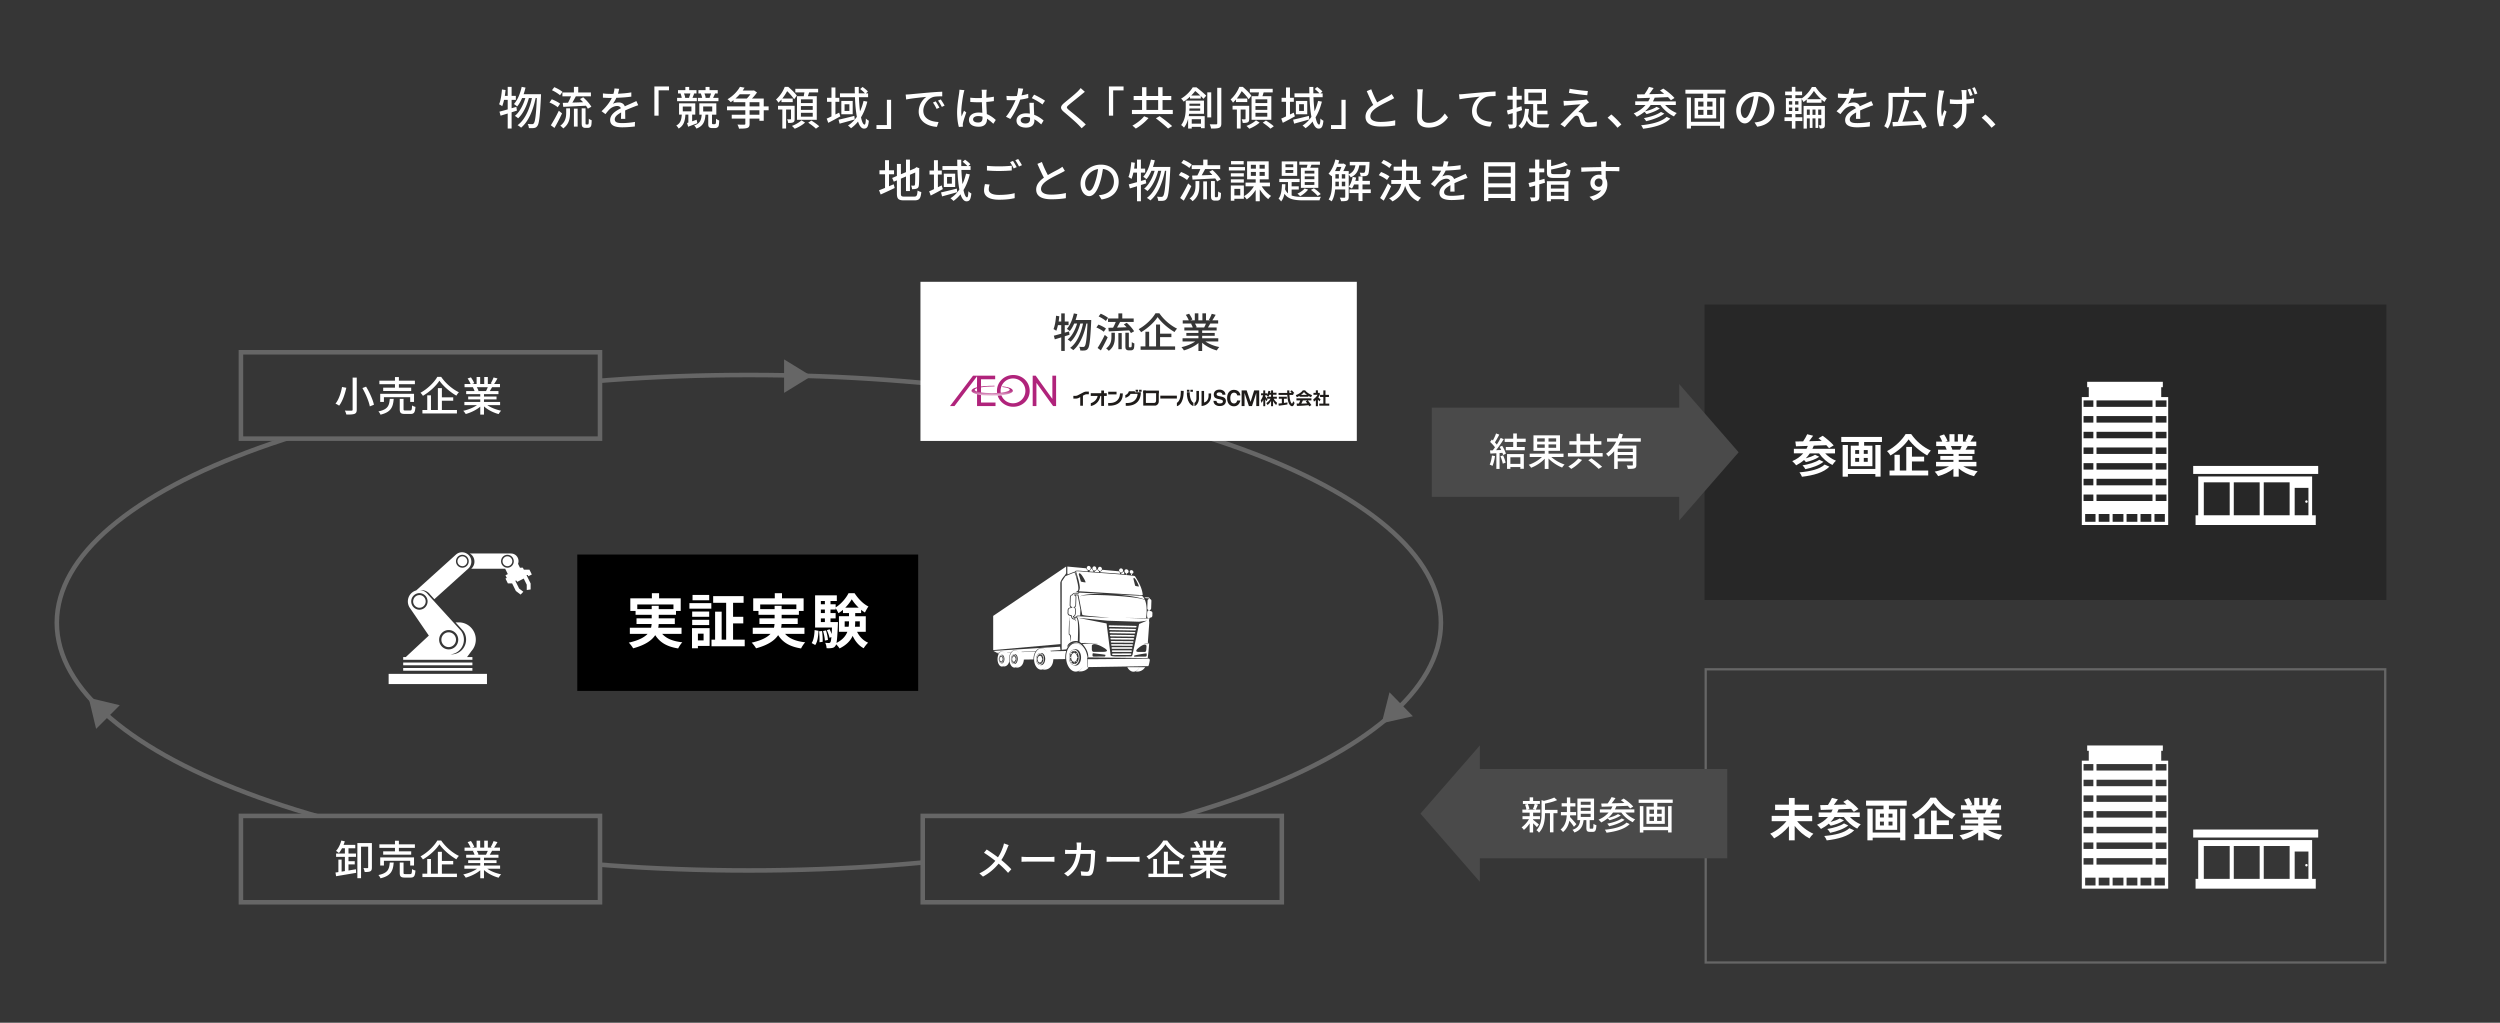 <svg xmlns="http://www.w3.org/2000/svg" width="1100" height="450" fill="none"><path fill="#363636" d="M0 0h1100v450H0z"/><path stroke="#666" stroke-width="2" d="M634 274c0 14.783-8.318 28.998-23.656 42.056-15.334 13.053-37.582 24.855-65.162 34.785C490.032 370.699 413.777 383 329.5 383s-160.532-12.301-215.682-32.159c-27.58-9.93-49.828-21.732-65.162-34.785C33.318 302.998 25 288.783 25 274s8.318-28.998 23.656-42.056c15.334-13.053 37.582-24.855 65.162-34.785C168.968 177.301 245.223 165 329.5 165s160.532 12.301 215.682 32.159c27.58 9.93 49.828 21.732 65.162 34.785C625.682 245.002 634 259.217 634 274Z"/><path fill="#666" d="m607.937 318.258 3.446-13.649 10.283 10.536zM39.01 307.014l13.69 3.28-10.41 10.41zM357 165.5l-12 7.361v-14.722z"/><path fill="#000" d="M254 244h150v60H254z"/><path fill="#fff" d="M280.406 268.024h6.344v-1.482h3.094v1.482h6.474v-2.054h-15.912zm19.474 10.868h-8.528c1.846 2.08 4.758 3.276 8.866 3.718-.624.65-1.43 1.872-1.82 2.704-4.94-.78-8.034-2.626-10.088-5.85-1.534 2.314-4.42 4.368-9.724 5.798-.364-.676-1.248-1.846-1.924-2.496 4.368-.988 6.864-2.34 8.294-3.874h-7.826v-2.678h9.334c.13-.546.208-1.092.26-1.638h-6.656v-2.496h6.682v-1.56h-7.098v-1.716h-2.314v-5.538h9.49v-2.262H290v2.262h9.516v5.538h-2.08v1.716h-7.592v1.56h7.072v2.496h-7.098a9 9 0 0 1-.208 1.638h10.27zm12.168-17.108v2.34h-7.332v-2.34zm-2.47 17.03h-2.496v2.964h2.496zm2.652-2.444v7.852h-5.148v1.014h-2.6v-8.866zm-7.67-1.326v-2.34h7.488v2.34zm7.488-5.954v2.314h-7.488v-2.314zm-8.71-1.274v-2.444h9.646v2.444zm19.214 13.65h5.122v2.886h-14.612v-2.886h1.586v-12.324h2.886v12.324h1.976v-16.224h-5.72v-2.938h13.39v2.938h-4.628v6.136h4.498v2.912h-4.498zm11.934-13.442h6.344v-1.482h3.094v1.482h6.474v-2.054h-15.912zm19.474 10.868h-8.528c1.846 2.08 4.758 3.276 8.866 3.718-.624.65-1.43 1.872-1.82 2.704-4.94-.78-8.034-2.626-10.088-5.85-1.534 2.314-4.42 4.368-9.724 5.798-.364-.676-1.248-1.846-1.924-2.496 4.368-.988 6.864-2.34 8.294-3.874h-7.826v-2.678h9.334c.13-.546.208-1.092.26-1.638h-6.656v-2.496h6.682v-1.56h-7.098v-1.716h-2.314v-5.538h9.49v-2.262h3.172v2.262h9.516v5.538h-2.08v1.716h-7.592v1.56h7.072v2.496h-7.098a9 9 0 0 1-.208 1.638h10.27zm4.732 4.914-1.56-.858c.884-1.326 1.196-3.51 1.3-5.72l1.716.338c-.13 2.366-.39 4.784-1.456 6.24m1.69-6.032 1.326-.13c.234 1.508.338 3.51.26 4.758l-1.404.182c.078-1.3 0-3.276-.182-4.81m1.768-.13 1.3-.26c.416 1.352.78 3.068.858 4.186l-1.352.286c-.052-1.118-.39-2.86-.806-4.212m3.276-3.926h3.276s0 .676-.026 1.014c-.182 4.29-.338 6.786-.624 8.164 2.678-1.352 4.082-3.068 4.784-4.888h-3.692v-6.864h4.42v-1.404h-2.652v-1.404c-.65.546-1.3 1.066-2.002 1.482-.286-.676-.78-1.56-1.222-2.21v.598h-2.262v1.56h2.262v2.34h-2.262zm-4.238-1.612v1.612h1.768v-1.612zm1.768-3.9h-1.768v1.56h1.768zm0-3.77h-1.768v1.43h1.768zm8.97 2.938h5.902c-1.222-1.144-2.314-2.496-3.042-3.692-.676 1.17-1.69 2.496-2.86 3.692m6.396 6.006h-2.028v.104c0 .754-.026 1.508-.104 2.288h2.132zm-6.656 2.392h1.742c.13-.78.156-1.56.156-2.314v-.078h-1.898zm9.282 2.236h-3.822c1.04 2.106 2.678 3.848 4.862 4.784-.624.572-1.508 1.664-1.95 2.444-2.158-1.118-3.744-3.068-4.862-5.46-.936 2.08-2.678 4.03-5.772 5.538-.312-.52-.962-1.3-1.508-1.82-.104.338-.208.572-.338.728-.442.598-.91.832-1.56.91-.52.104-1.352.13-2.288.078-.026-.728-.26-1.742-.624-2.392a15 15 0 0 0 1.586.104c.312 0 .494-.078.702-.338.182-.26.312-.91.442-2.262l-.832.312c-.156-.91-.676-2.314-1.17-3.354l1.222-.416c.338.65.65 1.404.884 2.106.052-.78.104-1.742.156-2.86h-7.436v-14.17h9.568v2.496h-2.782v1.43h2.262v1.378c2.34-1.404 4.602-4.082 5.668-6.24h2.652c1.56 2.392 3.822 4.758 6.11 5.85-.546.728-1.144 1.846-1.534 2.652a12 12 0 0 1-1.69-1.196v1.43h-2.6v1.404h4.654zM171 296.505V301h43.268v-4.495zm36.856-1.387v-1.202h-30.452v1.202zm0-2.404v-1.203h-30.452v1.203zm-23.762-2.405h23.77v-1.202h-2.359l1.928-2.62c2.767-3.109 2.518-7.895-.544-10.698a7.4 7.4 0 0 0-4.998-1.946h-1.459l.756.828 2.654 2.917c2.094 2.895 1.474 6.962-1.384 9.083a6.3 6.3 0 0 1-4.279 1.233 6.26 6.26 0 0 0 3.319-1.233c2.858-2.121 3.478-6.188 1.384-9.083l-3.176-3.492-.234-.253-11.098-12.184a4.9 4.9 0 0 0-3.508-2.014 4.88 4.88 0 0 1 4.46 2.014l1.8 1.976 14.84-13.387.099-.084c1.663-1.54 1.776-4.151.257-5.836a4.2 4.2 0 0 0-.938-.75l-.053-.031a4 4 0 0 0-1.361-.49 4.01 4.01 0 0 0-3.409 1.011l-17.434 15.73a4.8 4.8 0 0 0-1.648.796c-2.2 1.632-2.677 4.756-1.066 6.985l8.271 12.085-10.161 9.458h-1.119v1.202h6.69zm13.329-13.088c2.321 0 4.204 1.907 4.204 4.258s-1.883 4.258-4.204 4.258-4.203-1.907-4.203-4.258 1.882-4.258 4.203-4.258m5.308-33.008c.226-.061.461-.099.703-.099.128 0 .249.023.378.038a2.82 2.82 0 0 1 2.427 2.803c0 1.44-.976 2.535-2.276 2.788a3 3 0 0 1-.529.053c-.159 0-.31-.023-.461-.046a2.82 2.82 0 0 1-2.344-2.795c0-1.317.892-2.42 2.102-2.742m-16.104 23.381q-.557.402-1.24.575a3.5 3.5 0 0 1-.846.114 3.5 3.5 0 0 1-1.573-.382 3.66 3.66 0 0 1-2.034-3.271c0-1.332.711-2.481 1.754-3.124a3.55 3.55 0 0 1 1.845-.529c1.988 0 3.606 1.639 3.606 3.653a3.67 3.67 0 0 1-1.519 2.972z"/><path fill="#fff" d="M197.423 284.726c1.769 0 3.213-1.463 3.213-3.255s-1.444-3.255-3.213-3.255-3.213 1.463-3.213 3.255 1.444 3.255 3.213 3.255m-12.882-22.891c-1.429 0-2.594 1.111-2.73 2.52-.007.092-.03.176-.03.268 0 .85.386 1.6.975 2.113a2.7 2.7 0 0 0 1.785.682c1.519 0 2.759-1.256 2.759-2.795 0-1.54-1.24-2.796-2.759-2.796zm18.689-12.728c.068 0 .136.023.204.023 1.179 0 2.147-.973 2.147-2.175s-.96-2.175-2.147-2.175c-.106 0-.204.015-.31.031a2.15 2.15 0 0 0-1.603 1.171 2.2 2.2 0 0 0-.234.965c0 .414.121.789.317 1.118.34.575.93.965 1.626 1.034zm21.909-3.194a2.13 2.13 0 0 0-1.875-1.133c-1.179 0-2.147.973-2.147 2.175 0 .322.076.62.197.896a2.15 2.15 0 0 0 1.436 1.202c.167.039.333.069.514.069 1.18 0 2.147-.972 2.147-2.175a2.2 2.2 0 0 0-.09-.589 2 2 0 0 0-.182-.445"/><path fill="#fff" d="m232.034 253.778-.378-.765h.575l.264.528 1.505-.766-1.043-2.121h-2.465l-.431-.866h-1.066l-.174.092-.892-1.807c.136-.368.219-.758.219-1.179 0-1.854-1.481-3.355-3.311-3.355H206.7c.355.207.695.452.99.781 1.52 1.685 1.406 4.297-.257 5.836l-.098.084h14.939l1.164 2.359-1.028.521.567 1.156-.567.291 1.043 2.122h1.875l1.648 3.339 2.087 1.585 1.21-1.241-1.853-1.409-1.708-3.461h.574l.265.528 2.888-1.463 1.331 2.696v2.344l1.708-.238v-2.642l-1.459-2.956zm-8.77-3.982c-.053 0-.105-.015-.158-.015a2.7 2.7 0 0 1-1.255-.383 2.82 2.82 0 0 1-1.392-2.443c0-1.57 1.256-2.841 2.805-2.841 1.24 0 2.284.819 2.654 1.953l-.038.022.121.253q.069.299.068.621c0 1.57-1.255 2.841-2.805 2.841zm260.296 1.514v.46c-.61-.04-1.23-.09-1.86-.13v-.4c.4-.06.73-.36.84-.76l.41.04c.07.35.3.64.61.8zm9.23.64.02.51.27.02c-1.48-.13-2.95-.25-4.42-.35h-.14c-1.04-.08-2.31-.18-3.74-.28-.22-.02-.44-.03-.66-.05v-.39c.41-.04.74-.32.88-.71l7.3.67c.1.24.27.45.5.58zm.61.13c.35-.03.65-.23.81-.53l.38.04.06 1.05c-.48-.05-.96-.09-1.44-.13l.19.02zm-12.36-.98v.48l-1.63-.12.02-.47c.32-.12.57-.4.66-.76l.39.04c.06.35.27.65.57.82zm-2.41-.14-.02.46c-.36-.03-.8-.07-1.26-.11-1.09-.1-2.33-.22-3.18-.22-.55 0-.81.05-.95.11l-.18.15-.14.16h.21c.1.26.4 1.07.86 2.75h-.1c-.34-1.34-.54-2.09-.99-2.66l-.07-.09-3.06 1.25-.12-.59v-2.89l8.36.77c.05.4.29.74.63.9zm-39.89 36.33.84-.02c-.08.1-.16.22-.24.35l-.6-.32zm30.36-38.01v2.97l-.55.85c-1.59 1.79-2 2.98-2.01 3.41l.05 26.9-29.59 2.63v-15.05zm3.52 22.22s-.1-.02-.13-.06a.3.3 0 0 1-.05-.07c.45-.12.8-.66.88-1.38.06-.53.07-1.06.05-1.59-.02-.47-.17-.9-.4-1.17.3-.2.49-.54.5-.9l.12-3.53c.01-.32-.12-.63-.35-.86l.93.05 1.2 6.26-.09 2.64-.05-.02h-1.02c-.36 0-.52.18-.58.29-.03.06-.06.13-.07.2l-.32-.08s.01-.02.02-.03c0 0-.02.02-.02.03-.06.07-.12.15-.16.24h-.45z"/><path fill="#fff" d="M473.41 271.53h-.28c.03-.09.07-.17.11-.25zm-7.02 13.02-29.28 1.86 1.56.84.95-.04c.33-.39.72-.61 1.14-.61.19 0 .38.04.56.12.33.15.63.45.87.86.05.09.1.18.14.27-.35-.73-.88-1.19-1.48-1.18-.58 0-1.11.47-1.46 1.18-.29.58-.47 1.33-.47 2.16s.18 1.58.47 2.14c.35.7.87 1.14 1.46 1.13.6 0 1.13-.49 1.49-1.23-.05.1-.09.19-.14.28-.23.4-.51.7-.82.87v.03c.17.02.51.02.73-.02.92-.16 1.63-.93 1.92-2.08-.06-.4-.09-.82-.07-1.25.05-1.03.34-1.99.83-2.71.02-.03.04-.05.06-.08l-1.65.05s-.06-.05-.09-.08l1.81-.07c.47-.62 1.06-.94 1.66-.93.23 0 .46.07.67.17.39.19.74.55 1.01 1.04.06.1.11.21.16.32-.39-.86-1.01-1.41-1.74-1.44-.71-.02-1.37.47-1.84 1.27-.39.64-.64 1.5-.69 2.45-.04.95.13 1.82.46 2.49.39.83 1 1.36 1.71 1.38.73.02 1.4-.5 1.87-1.33-.06.11-.12.21-.19.31-.3.45-.66.77-1.04.95v.04c.21.04.62.05.88.02 1.45-.17 2.52-1.5 2.66-3.51l4.23-.06v-.29c.03-1.17.34-2.26.87-3.12l-6.03.18s-.08-.09-.13-.13l6.29-.24s0-.01.01-.02c.64-.9 1.47-1.39 2.35-1.37.31 0 .61.08.9.21.52.24 1 .67 1.38 1.27.08.13.15.26.22.4-.54-1.05-1.39-1.73-2.36-1.75-.95-.02-1.81.59-2.4 1.58-.5.8-.81 1.85-.84 3.02s.23 2.24.69 3.06c.54 1.01 1.38 1.66 2.32 1.69.97.02 1.85-.62 2.44-1.64-.08.13-.16.26-.24.38-.39.55-.85.95-1.36 1.17 0 .02 0 .03-.01.05.28.04.83.06 1.18.02 1.98-.23 3.38-1.95 3.44-4.53v-.03l5.24-.07c.01-1.17 0-2.22.44-3.51 0-.02-.24-.04-.23-.05-1.21.05-2.41.06-2.97.06h-.33l-3.22.09c-.07-.09-.14-.17-.21-.25l4.44-.31-.2-1.49zm-6.52 5.49c-.02.71-.21 1.35-.52 1.84-.34.52-.82.83-1.33.82-.17 0-.33-.04-.48-.11-.94-.06-1.68-1.23-1.64-2.64s.83-2.54 1.77-2.56c.16-.06.32-.09.49-.09.52.01.97.35 1.29.88.28.5.45 1.15.43 1.86zm-12.06-.01c-.03.58-.19 1.1-.43 1.49-.27.42-.63.67-1.02.66a.9.9 0 0 1-.36-.09c-.71-.05-1.24-1.01-1.19-2.15.05-1.15.67-2.07 1.38-2.07.12-.05.24-.07.37-.07.39.01.73.29.95.72.2.41.31.94.29 1.51zm-5.87-.05c0 .5-.11.96-.3 1.31-.2.37-.49.61-.81.62-.1 0-.2-.02-.3-.07-.58-.02-1.05-.82-1.05-1.82s.47-1.82 1.06-1.86c.1-.05.2-.07.3-.08.32 0 .61.22.81.59.18.35.29.8.29 1.3z"/><path fill="#fff" d="M439.79 289.87s.08.06.08.14-.04.14-.08.14c-.02 0-.04-.02-.06-.04 0 .25.04.48.1.69-.08-.23-.13-.5-.13-.79s.05-.56.13-.79c-.06.21-.09.45-.1.7.01-.03.04-.05.06-.05"/><path fill="#fff" d="M441.62 289.98c0-1-.47-1.8-1.05-1.79-.58 0-1.05.83-1.05 1.83s.47 1.8 1.05 1.79c.58 0 1.05-.83 1.05-1.83m-1.06 1.57c-.5 0-.9-.68-.9-1.54s.41-1.56.9-1.57c.5 0 .9.68.9 1.54s-.41 1.56-.9 1.57"/><path fill="#fff" d="M439.94 290.01c0-.57.27-1.04.6-1.04s.6.45.6 1.02-.27 1.04-.6 1.04-.6-.45-.6-1.02m.6-1.16s-.08-.06-.08-.14.04-.14.08-.14.08.06.08.14-.04.14-.08.14m-.09 2.44c0-.08.04-.14.08-.14s.08.06.08.14-.04.14-.08.14-.08-.06-.08-.14m.56-2.11a.23.23 0 0 1 0-.2c.03-.05.08-.06.11 0 .03.05.03.14 0 .2-.03.05-.08.05-.11 0m-.95 1.64c.03.05.03.14 0 .2-.03.05-.08.06-.11 0a.23.23 0 0 1 0-.2c.03-.05.08-.06.11 0m1.23-.97s.08.06.08.14-.04.14-.08.14-.08-.06-.08-.14.04-.14.08-.14m-.17.96c.03.05.03.14 0 .2-.03.05-.08.06-.11 0a.23.23 0 0 1 0-.2c.03-.05.08-.05.11 0m-1.17-1.62a.23.23 0 0 1 0-.2c.03-.05.08-.06.11 0 .03.05.03.14 0 .2-.03.05-.08.06-.11 0m5.25.6c.05 0 .09.07.09.16s-.05.16-.1.16c-.03 0-.05-.02-.07-.05 0 .28.02.55.08.8-.09-.27-.13-.58-.11-.91s.09-.64.2-.9c-.08.24-.13.51-.16.79.02-.03.05-.05.07-.05"/><path fill="#fff" d="M447.42 290.01c.05-1.14-.48-2.09-1.18-2.12-.71-.02-1.32.89-1.38 2.04-.05 1.15.48 2.09 1.18 2.12.71.02 1.32-.89 1.38-2.04m-.18 0c-.05.98-.57 1.77-1.18 1.75-.6-.02-1.06-.83-1.01-1.81s.57-1.77 1.18-1.75c.6.02 1.06.83 1.01 1.81"/><path fill="#fff" d="M446.05 291.16c-.4-.01-.71-.55-.68-1.21.03-.65.38-1.18.79-1.16.4.01.71.55.68 1.21-.03.65-.38 1.18-.79 1.16m.12-2.51c-.05 0-.09-.07-.09-.16s.05-.16.1-.16.09.07.09.16-.05.16-.11.16zm-.13 2.65c.05 0 .09.07.09.16s-.05.16-.1.16-.09-.07-.09-.16.05-.16.1-.16m.68-2.25a.24.24 0 0 1 .01-.22c.04-.06.1-.06.14 0s.03.16-.01.22-.1.06-.14 0m-1.24 1.84c.03.06.03.16-.01.22s-.1.06-.14 0-.03-.16.01-.22.1-.06.14 0m1.54-1.05c.05 0 .09.07.09.16s-.05.16-.11.16c-.05 0-.09-.07-.09-.16s.05-.16.1-.16zm-.39 1.31c-.04-.06-.03-.16.01-.22s.1-.06.14 0 .03.16-.01.22-.1.06-.14 0m-1.2-2.14c-.04-.06-.03-.16 0-.22.04-.06.1-.06.14 0s.03.16-.01.22-.1.06-.14 0zm24.64-3.77c-.62 1.08-.99 2.51-.97 4.07s.42 2.98 1.07 4.05c.78 1.33 1.92 2.16 3.18 2.14 1.18-.01 2.24-.77 2.99-1.97-.04.06-.07.13-.11.19-.49.76-1.09 1.31-1.75 1.62 0 .02 0 .04-.01.06.38.05 1.11.05 1.57-.02 1.19-.18 2.21-.76 2.96-1.67h-.28l-.06-.07s-.06-.07-.08-.1v-.02l-.02-.01a.6.6 0 0 0-.07-.1l-.15-3.71.19-.42c-.36-1.87-.78-3.47-2.33-5.12-.24-.26-.51-.5-.79-.71l-.22-.17h-.01l-.05-.03c-.23-.14-.45-.25-.65-.33-.97-.4-1.56-.19-1.63-.18-.02 0 .02.02.09.04-.59.02-2.03.23-2.97 1.57l-.29.41v-.49c.03-.65 1.34-2.22 3.69-2.22.28 0 .58.02.87.07.16-4.82.29-8.97-.47-10.09l-.29-.43-.31.4q-.03.135-.06.3l-.02.22c.05.27.17.52.36.7l-.07.06s.18.01.07.05c-.3-.15-.47-.42-.53-.73h-.31c-.34-.02-.67-.16-.91-.4-.25-.26-.39-.61-.38-.98v-.09l-.89-.29c-.46-.17-.76-.72-.7-1.31.03-.29.04-.59.03-.88-.02-.59.31-1.12.8-1.26.2-.05.4-.1.61-.16-.33-.22-.53-.59-.52-.99l.12-3.55c.02-.56.44-1.01.99-1.09a1.3 1.3 0 0 1 1.18-.73h.07l1.31.07c.08-.11.18-.21.3-.29l-1.38-.07.87-.55c.82-.52.06-3.51-.44-5.49l-.02-.06c-.34-1.35-.52-2.06-.91-2.59l-3.96 1.62-1.63 2.41c.02 3.54 0 9.92 0 16.1-.01 6.64-.02 12.93 0 13.89.22 0 .43-.03.69-.06.34-.04.75-.08 1.38-.12.12-.26.22-.4.37-.63.07-.1.14-.21.24-.36.82-1.27 1.73-1.84 2.96-1.85.09 0 .21 0 .33-.02.05 0 .11 0 .16-.01.43.1 1.02.24.96.25.71.29 1.36.85 1.9 1.63.11.16.22.34.32.52-.57-1-1.34-1.73-2.22-2.05q-.495-.18-1.02-.18c-.35 0-.69.07-1.01.2-.84.33-1.58 1.04-2.12 2.01zm.35-13.94c.15.98.03 1.55.18 2.01l-.1 5.46c.12.29.47.45.6.76.23.54.2 2.26-.1 2.8.04-.77.08-2.83-.74-3.19-.07-2.4.17-4.45.17-7.83zm-.07 17.99c-.02-1.88.98-3.43 2.24-3.5.21-.09.42-.14.65-.14.69 0 1.32.42 1.76 1.12.4.66.65 1.52.66 2.46s-.22 1.81-.61 2.48c-.43.7-1.05 1.15-1.73 1.16-.22 0-.44-.04-.65-.13-1.26-.04-2.3-1.56-2.32-3.45"/><path fill="#fff" d="M471 289.54c-.05 0-.1-.03-.13-.08.02.47.1.91.23 1.31-.18-.43-.29-.94-.29-1.48s.09-1.05.26-1.49c-.12.4-.19.85-.2 1.31.03-.05.08-.08.13-.09.1 0 .17.11.18.26 0 .14-.07.26-.17.26z"/><path fill="#fff" d="M470.42 289.29c.02 1.88 1.06 3.4 2.31 3.39s2.25-1.55 2.23-3.43-1.06-3.4-2.31-3.39-2.25 1.55-2.23 3.43m.32 0c-.02-1.61.84-2.93 1.91-2.94s1.96 1.29 1.98 2.9-.84 2.93-1.91 2.94-1.96-1.29-1.98-2.9"/><path fill="#fff" d="M472.6 287.32c.72 0 1.31.86 1.32 1.93s-.56 1.95-1.28 1.96c-.72 0-1.31-.86-1.32-1.93s.56-1.95 1.28-1.96m0-.23c-.1 0-.17-.11-.18-.26 0-.14.07-.26.17-.26s.17.11.18.26c0 .14-.07.26-.17.26m.05 4.35c.1 0 .17.12.18.26 0 .14-.07.26-.17.26s-.17-.11-.18-.26c0-.14.07-.26.17-.26m.98-3.72a.35.35 0 0 1 0-.37c.07-.1.18-.1.25 0s.07.27 0 .37-.18.1-.25 0m-2.01 3.1c.07.1.07.27 0 .37s-.18.1-.24 0a.35.35 0 0 1 0-.37c.07-.1.18-.1.25 0zm2.63-1.83c.1 0 .17.11.18.26 0 .14-.07.26-.17.26s-.17-.11-.18-.26c0-.14.07-.26.17-.26m-.34 1.8c.07.1.07.27 0 .37s-.18.1-.25 0a.35.35 0 0 1 0-.37c.07-.1.18-.1.25 0m-2.33-3.05c-.07.1-.18.1-.25 0a.35.35 0 0 1 0-.37c.07-.1.18-.1.25 0s.07.27 0 .37m-15.19 2.02c.07 0 .13.09.12.2 0 .11-.06.19-.13.19-.04 0-.07-.03-.09-.06 0 .35.05.68.13.98-.12-.33-.19-.71-.18-1.12s.09-.79.23-1.11c-.1.3-.16.63-.18.98a.11.11 0 0 1 .1-.06"/><path fill="#fff" d="M459.35 290.03c.04-1.41-.7-2.57-1.64-2.59s-1.73 1.11-1.77 2.51c-.04 1.41.7 2.57 1.64 2.59s1.73-1.11 1.77-2.51m-.24-.01c-.03 1.21-.71 2.17-1.51 2.15s-1.43-1.02-1.4-2.22c.03-1.21.71-2.17 1.51-2.15s1.43 1.02 1.4 2.22"/><path fill="#fff" d="M457.51 291.5c-.54-.01-.96-.68-.94-1.48s.47-1.45 1.01-1.44.96.68.94 1.48-.47 1.45-1.01 1.44m.13-3.14c-.07 0-.13-.09-.12-.2 0-.11.06-.19.13-.19s.13.09.12.2c0 .11-.06.19-.13.19m-.08 3.26c.07 0 .13.09.12.2 0 .11-.06.19-.13.19s-.13-.09-.12-.2c0-.11.06-.19.13-.19m.84-2.77a.28.28 0 0 1 0-.28c.05-.07.14-.07.18 0 .05.08.05.2 0 .28s-.13.07-.18 0"/><path fill="#fff" d="M456.8 291.12c.05.08.05.2 0 .28-.05.07-.14.07-.18 0a.28.28 0 0 1 0-.28c.05-.07.13-.07.18 0m2.02-1.3c.07 0 .13.09.13.2s-.06.19-.14.19c-.07 0-.13-.09-.12-.2 0-.11.06-.19.13-.19m-.49 1.61a.28.28 0 0 1 0-.28c.05-.07.13-.07.18 0 .05.08.05.2 0 .28s-.13.07-.18 0m-1.65-2.62a.28.28 0 0 1 0-.28c.05-.07.14-.07.18 0 .05.08.05.2 0 .28-.05.07-.14.07-.18 0m47.21 4.74c-.68 1.03-1.63 1.7-2.77 1.89-.4.07-1.06.07-1.39.02 0-.02 0-.04.01-.06.59-.32 1.12-.87 1.55-1.62.04-.06.07-.13.1-.2-.66 1.2-1.6 1.96-2.65 1.97-1.08.01-2.05-.76-2.74-1.99h7.88zm-22.33-42.5h-.06c-.48-.03-.86-.48-.84-1 .02-.48.38-.86.83-.86h.06c.48.04.86.48.84 1-.02.48-.38.86-.83.86m-2.47-.18h-.06c-.03 0-.06 0-.09-.01h-.02c-.43-.09-.75-.51-.73-.99.02-.49.38-.87.83-.87h.06c.48.04.86.49.84 1-.02.49-.38.87-.83.87m4.93.36h-.06c-.48-.03-.86-.48-.84-.99.02-.48.38-.86.83-.86h.06c.48.04.86.48.84.99-.02.48-.38.86-.83.86m21.68 20.68c.3-.09.61-.19.91-.28.27-.09.44-.48.43-.86 0-.28 0-.57.03-.85.03-.38-.11-.78-.37-.89-.3-.11-.6-.23-.89-.34v-.29c.38.01.69-.31.7-.73l.11-3.28c.01-.42-.27-.77-.64-.79h-.02c-.07-.41-.37-.73-.74-.75l-1.72-.05s.59.33.6.42l1.11.02c.19 0 .34.15.4.35-.37-.02-.68.31-.69.73l-.11 3.29c-.01.42.27.77.64.79h.04v.18c-.02 0-.04-.02-.06-.03-.26-.11-.59.33-.66 1.01-.05.48-.06.96-.05 1.44.01.41.13.75.28.93.1.11.21.16.31.13h.02c.01 0 .03 0 .04-.01v.2c0 .06-.01.12-.03.17-.04-.15-.14-.28-.39-.3q-.135.03-.3.03l-10.19-.3c5.25.09 9.57.09 9.57.09.08 0 .23.05.24-.03.56-3.96.11-6.4-.47-7.85 0 0-.02-.01-.02-.02-.13-.09-.27-.15-.41-.21-.28-.12-.58-.2-.88-.28-.6-.15-1.2-.27-1.81-.37q-.915-.15-1.83-.27a103 103 0 0 0-5.52-.56c-1.23-.1-2.46-.19-3.69-.26a152 152 0 0 0-7.38-.29h-1.84c-.61 0-1.23.02-1.84.06-.61.03-1.23.08-1.83.16-.3.04-.61.1-.9.19-.15.04-.29.09-.43.17-.07.04-.13.08-.18.14s-.1.13-.1.21c0-.08.03-.16.09-.23a.7.7 0 0 1 .18-.16c.13-.09.27-.16.42-.22.29-.12.59-.2.9-.27.61-.14 1.22-.22 1.84-.3 1.23-.13 2.47-.2 3.7-.23 1.23-.04 2.47-.02 3.7 0l-10.7-.55c-.09 0-.18 0-.26.03-.22.07-.4.23-.48.44l-1.53-.08a.964.964 0 0 0-.98.72h-.03a.813.813 0 0 0-.86.78l-.12 3.55c-.01.45.35.84.81.85v.31c-.39.1-.77.2-1.16.29-.34.1-.55.51-.54.93.01.31 0 .62-.03.92-.04.42.14.84.48.97.37.12.75.25 1.12.37v.34c-.03.55.4 1.01.94 1.03h.14c.01-.13.05-.27.08-.4h-.21c-.31 0-.56-.28-.55-.6V271l.09.03c.33.12.74-.36.82-1.09.05-.51.07-1.03.05-1.55-.03-.73-.41-1.24-.74-1.14-.03 0-.06.01-.08.02v-.19h.06c.46.02.85-.34.86-.79l.12-3.53a.85.85 0 0 0-.81-.86s.03-.06.05-.09c.01-.02.03-.04.04-.06.11-.12.27-.2.44-.19l1.5.07 1.7 8.85c.17.48 6.87.79 12.06 1.39l-12.75-.65c-.1 0-.2-.02-.29-.05h-.96c-.48 0-.27.49-.17.63l13.33 1.32 13.78.44 3.43-.48.04.01-3.39 1.43c0 .06 0-.15-.03-.09l-2.94 13.64c-.12.45-.4.74-.54.74l-5.56.04s-3.43.1-3.52-.5c0 0-1.79-13.97-1.79-14.03l-12.82-2.53c.83 1.21 1.11 5.3.93 10.59 0 .06.5.4.8.61 1.32-.18 3.14-.04 4.4-.01.82.09 2.12.25 2.86.34h-.5l-1.73-.14c-2.28-.04-2.25-.02-4.57.17.3.23.42.47.64.75 1.05 1.35 2.01 3.05 1.94 5.14l26.14.32c.3-2.06.5-4.13.62-6.19h-.03c-2.83.05-2.82-.14 0-.19.48 0-.52-.32-.52-.48l.63-8.81s-.16-1.11-.1-1.2c.09-.14.14-.32.15-.51v-.31zm-25 16.5v-.13c0-.26 0-.68.16-.82a.15.15 0 0 1 .11-.04c2.08.27 5.3.56 5.44.77-.01.26-.12.68-.41.68l-4.79.03c-.29 0-.52-.22-.51-.48zm6.35-2.06c-.08.28-.67.46-1.55.46h-4.41c-.37 0-.68-.58-.68-.96v-1.65c-.02-.1.03-.27.17-.42.15-.16.44-.35 1.01-.35.98 0 2.39.56 4.19 1.64 1.15.69 1.33 1.08 1.27 1.28m11.94 2.17c.15-.2 3.24-.76 5.34-1.04.04 0 .08.01.11.04.14.13.12.54.1.78v.13c0 .25-.25.46-.54.47l-4.79.03c-.29 0-.22-.16-.22-.41m4.72-4.9c.38 0 .56.18.65.34.09.15.11.31.1.4l-.1 1.57c-.02.36-.26.91-.5.91h-.01l-2.9.01c-.58 0-.97-.17-1-.44-.03-.2.11-.58.91-1.24 1.25-1.03 2.22-1.56 2.87-1.55z"/><path fill="#fff" d="m501.38 262.12 1.09.06c.04 0 .71.45 1.26 1.78-.11-.09-.24-.16-.37-.23-.28-.14-.57-.25-.87-.35-.59-.2-1.2-.35-1.8-.49a50 50 0 0 0-3.67-.66c-1.23-.18-2.46-.32-3.69-.44-.71-.07-1.43-.13-2.15-.19l10.07.52zm-22.66 31.31s-.03-.04-.08-.12c-.08-.13-.05-3.14-.12-3.28 1.87.1 26.77-.24 26.77-.24.36 0 .64.29.62.66 0 0-.38 2.64-.73 2.65l-26.38.43s-.06-.07-.08-.1m9.58-18.28 5.58.12h.17l5.58.13c.27 0 .48.16.47.35 0 .19-.23.34-.49.33l-5.58-.12h-.17l-5.58-.12c-.27 0-.48-.17-.47-.36 0-.19.23-.35.49-.34zm.19 1.38 5.35.1h.18l5.35.11c.26 0 .46.16.45.35 0 .19-.22.34-.47.34l-5.35-.1h-.17l-5.35-.1c-.26 0-.46-.17-.45-.36 0-.19.22-.35.48-.34zm.18 1.38 5.13.08h.18l5.13.09c.25 0 .44.16.43.35 0 .19-.21.34-.45.34l-5.13-.08h-.17l-5.13-.08c-.25 0-.44-.16-.43-.36 0-.19.21-.35.46-.34zm.17 1.38 4.91.07h.17l4.91.07c.24 0 .42.16.42.35s-.2.34-.43.34l-4.91-.06h-.18l-4.91-.06c-.24 0-.42-.16-.42-.36 0-.19.2-.35.44-.35m.16 1.37 4.71.05h.17l4.71.05c.23 0 .41.16.4.35 0 .19-.19.34-.42.34l-4.71-.04h-.17l-4.71-.05c-.23 0-.41-.16-.4-.36 0-.19.2-.35.42-.35zm.15 1.38 4.51.04h.17l4.51.04c.22 0 .39.16.39.35s-.19.34-.41.34l-4.51-.03h-.17l-4.51-.03c-.22 0-.39-.16-.38-.35s.19-.35.41-.35zm.15 1.37 4.32.02h.17l4.32.02c.21 0 .38.16.37.35 0 .19-.18.34-.39.34h-4.32l-.17-.02h-4.32c-.21-.02-.38-.17-.37-.37 0-.19.18-.35.39-.35zm.14 1.37h8.43c.2 0 .36.16.36.35s-.18.34-.38.34h-8.43c-.2 0-.36-.16-.36-.35s.18-.35.38-.35zm.13 1.37h8.1c.19 0 .35.15.34.34 0 .19-.17.34-.36.35h-8.09a.34.34 0 0 1-.34-.35c0-.19.17-.35.36-.35zm.12 1.37h3.79l.18-.02h3.79c.19-.02.33.14.33.33s-.16.35-.35.35l-3.79.02h-.18l-3.79.02c-.19 0-.33-.16-.33-.35s.16-.35.35-.35m8.39-34.98v.43c-.15-.01-.29-.03-.43-.04v-.43c.08.02.15.04.22.05h.2zm-2.2-.2v.4c-.17-.02-.32-.03-.48-.05v-.4c.09.03.17.04.25.05zm-.22-.08c-.5-.05-.89-.5-.88-1 .02-.5.44-.84.93-.76.5.08.89.53.88 1s-.43.81-.93.77zm2.22.2c-.45-.04-.8-.45-.79-.91s.38-.77.83-.69c.44.08.8.48.79.9 0 .42-.38.74-.83.69zm-4.63-.56c-.48-.03-.86-.47-.84-.97.02-.47.38-.84.83-.84h.06c.48.04.86.47.84.97-.02.49-.41.87-.89.84m9.21 9.95c.19-.02.29-.06.34-.08-.18-2.31-1.24-4.89-3.33-8.13-.04-.06-.19-.17-.41-.24a.8.8 0 0 0-.21-.04c-3.5-.39-6.84-.7-10.2-.94h-.14c-1.04-.08-2.31-.17-3.74-.28-1.75-.13-3.73-.27-5.79-.41h-.06l-.16-.02c-.39-.03-.89-.08-1.42-.12-1.09-.1-2.32-.22-3.15-.22-.46 0-.67.04-.77.07l.2.5-.04-.03c.16.47.41 1.26.74 2.45.35 1.28.75 2.91.81 4.18v.01c-.05.73-.21 1.27-.5 1.61h.1l26.3 1.62c.11 0 .21.03.31.07h.25c.23.01.46.02.69.02h.17zm-24.83-5.58h-.02c-1.01-.1-1.88-.3-2.01-.41q-.06-.165-.48-1.59c-.12-.39-.25-.85-.41-1.38-.03-.1-.05-.18-.06-.21 0-.08.04-.26.15-.37.06-.06.12-.08.19-.07.16.01.61.18 1.42 1.46.14.22.26.42.37.6.77 1.29.9 1.84.85 1.97m23.45 1.81c-.8-.08-1.51-.26-1.61-.36-.04-.15-.28-1.09-.71-2.82-.02-.1-.04-.16-.05-.19 0-.07.03-.26.12-.36.05-.06.09-.06.12-.06h.01c.1 0 .46.12 1.13 1.36 1 1.85 1.01 2.33.99 2.43"/><path fill="#363636" stroke="#666" stroke-width="2" d="M106 155h158v38H106z"/><path fill="#fff" d="M155.154 166.15h1.818v14.058c0 1.116-.288 1.602-.99 1.89-.72.27-1.872.324-3.582.306a8 8 0 0 0-.666-1.746c1.224.054 2.538.054 2.916.036s.504-.126.504-.486zm4.302 4.59 1.62-.612c1.53 2.502 3.006 5.778 3.456 7.956l-1.818.72c-.378-2.124-1.8-5.472-3.258-8.064m-8.964-.468 1.89.342c-.594 2.628-1.602 5.886-3.168 7.884-.414-.306-1.152-.72-1.602-.882 1.512-1.872 2.466-4.968 2.88-7.344m23.292.306v-1.53h-6.858V167.5h6.858v-1.584h1.728v1.584h7.038v1.548h-7.038v1.53h5.418v1.476H168.6v-1.476zm8.388 6.264h-1.692v-2.088h-11.556v2.088h-1.638v-3.582h14.886zm-10.674-1.332h1.728c-.288 3.636-1.152 5.814-5.814 6.948-.144-.432-.576-1.116-.918-1.44 4.176-.864 4.77-2.538 5.004-5.508m6.876 5.094h2.106c.63 0 .756-.27.81-2.214.342.27 1.044.522 1.512.63-.18 2.484-.63 3.114-2.16 3.114h-2.484c-1.818 0-2.268-.486-2.268-2.106v-4.518h1.674v4.5c0 .522.126.594.81.594m14.04-14.778h1.71c1.908 2.826 4.95 5.418 7.794 6.768-.414.432-.828.99-1.116 1.494-2.79-1.602-5.868-4.266-7.452-6.588-1.44 2.25-4.266 4.896-7.272 6.66-.216-.396-.702-.99-1.062-1.35 3.096-1.692 6.048-4.59 7.398-6.984m2.016 10.494v4.086h6.624v1.512h-15.192v-1.512h2.124v-6.462h1.638v6.462h3.042v-9.63h1.764v4.032h4.986v1.512zm20.196-5.958h-4.842c.324.522.648 1.17.774 1.602l-.522.108h3.798c.27-.486.558-1.134.792-1.71m5.418 7.884h-5.634c1.584 1.116 3.906 2.034 6.102 2.448-.378.36-.864 1.044-1.116 1.494-2.34-.63-4.752-1.836-6.444-3.384v3.618h-1.638v-3.492c-1.71 1.44-4.14 2.61-6.39 3.24-.252-.432-.72-1.062-1.098-1.422 2.142-.45 4.482-1.386 6.066-2.502h-5.562v-1.404h6.984v-1.098h-5.31v-1.26h5.31v-1.08h-6.192v-1.332h3.69a9 9 0 0 0-.756-1.638l.432-.072h-4.086v-1.404h2.664c-.27-.702-.81-1.692-1.314-2.43l1.458-.486c.558.774 1.188 1.872 1.44 2.574l-.918.342h1.98v-3.078h1.566v3.078h1.782v-3.078h1.584v3.078h1.944l-.684-.216c.432-.72.99-1.854 1.26-2.664l1.728.432c-.486.882-1.026 1.782-1.494 2.448h2.592v1.404h-3.474a55 55 0 0 1-1.008 1.71h3.816v1.332h-6.372v1.08h5.526v1.26h-5.526v1.098h7.092zM405 124h192v70H405z"/><path fill="#363636" d="m470.38 145.818.216 1.476c-.702.234-1.404.45-2.106.666v6.444h-1.548v-5.958l-2.826.864-.432-1.602c.9-.234 2.034-.54 3.258-.882v-3.78h-1.44c-.216.954-.468 1.818-.738 2.502-.27-.216-.882-.576-1.224-.756.63-1.458.954-3.726 1.134-5.868l1.422.234c-.09.774-.18 1.548-.288 2.304h1.134v-3.564h1.548v3.564h1.674v1.584h-1.674v3.312zm2.88-5.022h6.876s0 .576-.018.792c-.396 8.082-.738 10.926-1.44 11.808-.378.54-.738.702-1.314.792-.486.09-1.242.072-2.034.036a4 4 0 0 0-.468-1.638c.756.072 1.422.072 1.764.072.288 0 .468-.072.648-.324.522-.594.9-3.15 1.224-9.99h-.504c-.918 4.644-2.844 9.378-5.76 11.718a7.6 7.6 0 0 0-1.386-.99c2.898-2.07 4.788-6.372 5.688-10.728h-1.206c-.792 3.024-2.358 6.318-4.266 8.01a6 6 0 0 0-1.296-.954c1.854-1.44 3.33-4.284 4.158-7.056h-1.278c-.558 1.296-1.206 2.43-1.944 3.312-.27-.234-.936-.738-1.296-.954 1.458-1.584 2.484-4.14 3.078-6.804l1.512.288c-.198.9-.468 1.782-.738 2.61m14.274-.666h4.554v-2.232h1.71v2.232h5.022v1.53h-5.976c-.432.81-.918 1.71-1.368 2.466 1.332-.036 2.79-.09 4.23-.144-.396-.45-.828-.882-1.224-1.26l1.278-.684c1.242 1.08 2.628 2.628 3.24 3.726l-1.404.792a8 8 0 0 0-.756-1.188c-3.222.162-6.588.342-8.982.45l-.18-1.584 2.07-.054c.432-.756.864-1.692 1.188-2.52h-3.402zm.018-.252-.972 1.35c-.666-.63-2.052-1.476-3.186-1.998l.918-1.206c1.116.45 2.52 1.224 3.24 1.854m-.918 4.68-.972 1.422c-.684-.612-2.106-1.422-3.258-1.908l.918-1.26c1.116.432 2.574 1.17 3.312 1.746m-.522 2.79 1.278 1.062c-.882 1.89-1.998 4.05-3.006 5.76l-1.44-1.062c.9-1.386 2.196-3.69 3.168-5.76m2.916.828v-1.782h1.512v1.818c0 1.998-.27 4.392-2.682 6.156-.234-.324-.81-.846-1.17-1.08 2.106-1.512 2.34-3.51 2.34-5.112m3.06 5.472v-7.11h1.476v7.11zm4.95-.846h.396c.126 0 .252-.018.324-.072s.126-.198.18-.468c.018-.288.036-.918.054-1.746.27.216.756.468 1.134.612-.018.792-.072 1.71-.18 2.07-.09.342-.27.576-.54.738-.198.144-.576.216-.9.216h-.9c-.36 0-.81-.108-1.062-.378-.288-.27-.378-.576-.378-1.728v-5.652h1.53v5.76c0 .324.018.486.09.576.054.054.144.072.252.072m11.376-14.976h1.71c1.908 2.826 4.95 5.418 7.794 6.768-.414.432-.828.99-1.116 1.494-2.79-1.602-5.868-4.266-7.452-6.588-1.44 2.25-4.266 4.896-7.272 6.66-.216-.396-.702-.99-1.062-1.35 3.096-1.692 6.048-4.59 7.398-6.984m2.016 10.494v4.086h6.624v1.512h-15.192v-1.512h2.124v-6.462h1.638v6.462h3.042v-9.63h1.764v4.032h4.986v1.512zm20.196-5.958h-4.842c.324.522.648 1.17.774 1.602l-.522.108h3.798c.27-.486.558-1.134.792-1.71m5.418 7.884h-5.634c1.584 1.116 3.906 2.034 6.102 2.448-.378.36-.864 1.044-1.116 1.494-2.34-.63-4.752-1.836-6.444-3.384v3.618h-1.638v-3.492c-1.71 1.44-4.14 2.61-6.39 3.24-.252-.432-.72-1.062-1.098-1.422 2.142-.45 4.482-1.386 6.066-2.502h-5.562v-1.404h6.984v-1.098h-5.31v-1.26h5.31v-1.08h-6.192v-1.332h3.69a9 9 0 0 0-.756-1.638l.432-.072h-4.086v-1.404h2.664c-.27-.702-.81-1.692-1.314-2.43l1.458-.486c.558.774 1.188 1.872 1.44 2.574l-.918.342h1.98v-3.078h1.566v3.078h1.782v-3.078h1.584v3.078h1.944l-.684-.216c.432-.72.99-1.854 1.26-2.664l1.728.432c-.486.882-1.026 1.782-1.494 2.448h2.592v1.404h-3.474a55 55 0 0 1-1.008 1.71h3.816v1.332h-6.372v1.08h5.526v1.26h-5.526v1.098h7.092z"/><path fill="#1E1B19" fill-rule="evenodd" d="M485.767 171.834h-1.22v1.172h-4.615v1.217h3.007c-.095.623-.575 2.355-2.985 3.179v1.242s3.471-.431 4.197-4.421h.396v4.4h1.22v-4.4h1.207v-1.217h-1.207zm-8.982.762-2.442 1.274c-.433.23-.919.343-1.409.326h-.653v1.186h.858c.495.035.99-.058 1.439-.27l.726-.379v3.793h1.187v-4.424l.661-.347c.391-.216.838-.31 1.282-.27h.656V172.3h-.955a2.9 2.9 0 0 0-1.35.302m10.828.929h3.665v-1.161h-3.665zm5.174-.447s.243 4.598-5.195 4.216v1.185s6.561.755 6.431-5.401zm3.916-.922s-.329 1.294-1.554 1.66v1.226s1.762-.45 2.269-1.735h3.118s-.025 4.334-5.209 3.99v1.22s6.555.808 6.645-5.927h-2.624v-.442z" clip-rule="evenodd"/><path fill="#1E1B19" d="M500.771 171.494h-1.104v.879h1.104zm1.535 0h-1.104v.879h1.104z"/><path fill="#1E1B19" fill-rule="evenodd" d="M503.032 178.466v-6.603h1.161v5.423h3.465a1.2 1.2 0 0 0 .448-.053c.634-.254.578-.976.578-1.536v-2.71l1.179-1.118v4.625q0 .196-.024.391a1.85 1.85 0 0 1-.947 1.404 1.8 1.8 0 0 1-.432.164l-.087.013z" clip-rule="evenodd"/><path fill="#1E1B19" d="M509.858 171.863h-6.81V173h6.81zm7.97 2.231h-7.298v1.272h7.298z"/><path fill="#1E1B19" fill-rule="evenodd" d="M519.539 171.966s.297 4.157-1.706 5.269v1.479s2.996-.369 2.996-6.748zm2.696.644s-.327 4.967 2.866 6.061v-1.446s-1.654-.76-1.654-4.615z" clip-rule="evenodd"/><path fill="#1E1B19" d="M523.347 171.5h-1.104v.878h1.104zm1.536 0h-1.104v.878h1.104z"/><path fill="#1E1B19" fill-rule="evenodd" d="M527.547 172.025v3.322a4.5 4.5 0 0 1-.311 1.552s-.367.897-.81 1.252c-.24.244-.536.424-.863.526v-1.417s.407-.114.696-.911c.203-.552.159-1.172.159-1.751v-2.576zm1.138-.008v6.614l.424-.041a4.8 4.8 0 0 0 1.023-.269 4.45 4.45 0 0 0 2.623-2.963c.099-.435.145-.88.135-1.326 0-.038 0-.9.014-.9h-1.136v.72a4.2 4.2 0 0 1-.152 1.39 3 3 0 0 1-.701 1.225 2 2 0 0 1-.27.213 2.7 2.7 0 0 1-.853.41v-5.073z" clip-rule="evenodd"/><path fill="#1E1B19" d="M535.26 176.387c.02.251.107.493.251.7q.34.424 1.169.423c.274.008.547-.029.809-.11a.794.794 0 0 0 .586-.809.6.6 0 0 0-.286-.525 3.1 3.1 0 0 0-.912-.321l-.71-.161a4.3 4.3 0 0 1-1.441-.525q-.663-.473-.662-1.482a2.02 2.02 0 0 1 .648-1.528c.432-.404 1.08-.609 1.908-.609a2.85 2.85 0 0 1 1.792.574 2.07 2.07 0 0 1 .77 1.679h-1.32a.98.98 0 0 0-.54-.876 1.7 1.7 0 0 0-.81-.172 1.5 1.5 0 0 0-.866.221.72.72 0 0 0-.324.622.6.6 0 0 0 .082.315.6.6 0 0 0 .237.224q.418.192.871.283l1.153.269c.41.082.798.252 1.136.498a1.71 1.71 0 0 1 .586 1.396 2 2 0 0 1-.694 1.56q-.696.62-1.965.619a3.12 3.12 0 0 1-2.04-.611 2.1 2.1 0 0 1-.569-.752 2.1 2.1 0 0 1-.173-.927zm5.589-3.99c.259-.278.574-.498.925-.644.35-.147.728-.218 1.108-.207q1.652 0 2.429 1.142c.264.379.42.824.45 1.285h-1.379a2 2 0 0 0-.342-.746 1.466 1.466 0 0 0-1.788-.254 1.5 1.5 0 0 0-.471.437 3.2 3.2 0 0 0-.44 1.789q0 1.161.448 1.737a1.38 1.38 0 0 0 1.144.577c.207.011.413-.028.602-.114.188-.087.352-.218.478-.382.166-.244.283-.519.342-.808h1.371a3.13 3.13 0 0 1-.906 1.832 2.57 2.57 0 0 1-1.86.722 2.76 2.76 0 0 1-2.218-.954q-.81-.956-.81-2.629 0-1.803.917-2.783m10.974-.612h2.221v6.881h-1.282v-5.773l-1.889 5.773h-1.349l-1.93-5.773v5.773h-1.282v-6.881h2.221l1.714 5.057zm6.694 1.889q-.172.452-.443.851l-.783-.539c.027-.035.043-.051.057-.072h-.65v.476q.475.726 1.036 1.388l-.54.746a10 10 0 0 1-.496-.902v3.098h-.851v-2.848q-.35.728-.777 1.414l-.34-1.158a6.8 6.8 0 0 0 1.036-2.209h-.904v-.857h.977v-1.285h.85v1.285h.81v.612a5.6 5.6 0 0 0 .597-1.708l.887.105c-.043.205-.08.374-.178.738h.467v-1.032h.872v1.035h1.533v.862h-1.533v.886h1.665v.881h-1.39a5.3 5.3 0 0 0 1.517 1.778l-.416 1.005a5.4 5.4 0 0 1-1.376-1.867v2.363h-.872v-2.358a5.6 5.6 0 0 1-1.546 1.84l-.54-.843a5.66 5.66 0 0 0 1.827-1.918h-1.5v-.881h1.767v-.886zm13.278.487q-.576.35-1.193.623l-.458-.911c1.8-.7 2.68-1.519 3.079-2.112h1.044c.4.504 1.126 1.331 3.056 2.112l-.473.903a7 7 0 0 1-1.168-.628v.42h-3.887zm4.302 4.621-.369-.512a45 45 0 0 1-5.088.318l-.119-1.035h.953q.375-.667.634-1.387h-1.67v-.895h6.585v.895h-3.751c-.27.657-.467.986-.697 1.428.238 0 1.412-.03 2.624-.127-.162-.221-.27-.366-.683-.851l.885-.523c.81 1.078 1.43 1.886 1.619 2.139zm-.996-5.033a7.3 7.3 0 0 1-1.349-1.247 5.9 5.9 0 0 1-1.333 1.247zm4.788 4.984h-.923v-2.68a8 8 0 0 1-.844.657l-.303-1.01a5.3 5.3 0 0 0 1.889-1.98h-1.784v-.865h1.037v-1.094h.923v1.094h.81v.865q-.27.59-.651 1.115c.57.523.734.687.999.9l-.454.864c-.248-.253-.361-.39-.718-.759zm2.383-6.972h.94v1.98h1.525v.938h-1.525v2.896h1.665v.929h-4.402v-.929h1.789v-2.896h-1.449v-.938h1.449zm-17.337 5.534v-1.849h1.271v-.886h-3.528v.886h1.334v1.972c-.643.076-1.058.114-1.488.149l.138.945c1.35-.161 2.767-.347 3.803-.568v-.887c-.421.068-.902.149-1.53.238"/><path fill="#1E1B19" d="M568.988 176.519c-.102.412-.27 1.056-.539 1.056-.34 0-.999-1.277-1.102-3.812h1.674v-.472l.472-.347-.291-.334-.049-.054c-.27-.302-.324-.356-.764-.846l-.658.479c.418.48.351.407.539.615l.033.032.038.043h-1.018c0-.471-.016-.989-.016-1.107h-.955c0 .156.016.902.024 1.107h-3.816v.886h3.84c.184 4.639 1.73 4.971 2.121 4.971.735 0 1.007-1.15 1.08-1.476z"/><path fill="#B0237B" d="M418 178.667h1.969l9.933-13.1v13.108h8.125v-1.573h-6.385v-10.227h6.236v-1.572h-9.746zm45.041-13.364v10.221l-7.336-10.221h-1.324v13.372h1.641v-10.224l7.353 10.224h1.307v-13.372zM445.846 165c-4.027 0-7.18 3.07-7.18 6.988 0 3.921 3.153 6.99 7.18 6.99 4.045 0 7.215-3.069 7.215-6.99 0-3.918-3.17-6.988-7.215-6.988m.037 12.443a5.46 5.46 0 1 1 0-10.915 5.46 5.46 0 0 1 0 10.915"/><path fill="url(#a)" d="M441.262 170.32c2.567.231 3.082.889 3.021 1.197-.158.793-3.462 1.472-7.718 1.472-4.274 0-7.729-.664-7.729-1.472s3.959-1.509 8.503-1.509c0 0 .329.016.329-.127-.006-.17-.317-.152-.317-.152-6.439 0-9.894.959-9.894 2.25 0 1.223 4.077 2.228 9.108 2.228 5.016 0 9.093-1.005 9.093-2.228 0-.706-1.064-1.624-4.429-1.945 0 0-.253-.028-.268.118-.017.149.301.168.301.168"/><path fill="#B0237B" d="M431.641 168.317h-1.74v3.274h1.74z"/><path fill="#363636" stroke="#666" stroke-width="2" d="M106 359h158v38H106z"/><path fill="#fff" d="M153.336 380.338v2.682c1.08-.18 2.196-.36 3.276-.54l.09 1.566c-3.114.54-6.462 1.098-8.82 1.494l-.27-1.638 1.278-.18v-5.49h1.422v5.274l1.44-.234v-6.246h-3.87v-1.476h3.87v-2.322h-1.26c-.414.81-.882 1.53-1.368 2.106-.27-.27-.918-.72-1.278-.936 1.044-1.116 1.872-2.808 2.34-4.554l1.53.342a23 23 0 0 1-.54 1.566h5.148v1.476h-2.988v2.322h3.294v1.476h-3.294v1.89h2.754v1.422zm10.296-9.378v10.746c0 .828-.144 1.35-.684 1.656-.54.288-1.35.324-2.502.324-.054-.486-.306-1.26-.522-1.746.792.036 1.548.036 1.8.036.198-.018.27-.09.27-.306v-9.144h-3.132v13.878h-1.62V370.96zm10.152 3.618v-1.53h-6.858V371.5h6.858v-1.584h1.728v1.584h7.038v1.548h-7.038v1.53h5.418v1.476H168.6v-1.476zm8.388 6.264h-1.692v-2.088h-11.556v2.088h-1.638v-3.582h14.886zm-10.674-1.332h1.728c-.288 3.636-1.152 5.814-5.814 6.948-.144-.432-.576-1.116-.918-1.44 4.176-.864 4.77-2.538 5.004-5.508m6.876 5.094h2.106c.63 0 .756-.27.81-2.214.342.27 1.044.522 1.512.63-.18 2.484-.63 3.114-2.16 3.114h-2.484c-1.818 0-2.268-.486-2.268-2.106v-4.518h1.674v4.5c0 .522.126.594.81.594m14.04-14.778h1.71c1.908 2.826 4.95 5.418 7.794 6.768-.414.432-.828.99-1.116 1.494-2.79-1.602-5.868-4.266-7.452-6.588-1.44 2.25-4.266 4.896-7.272 6.66-.216-.396-.702-.99-1.062-1.35 3.096-1.692 6.048-4.59 7.398-6.984m2.016 10.494v4.086h6.624v1.512h-15.192v-1.512h2.124v-6.462h1.638v6.462h3.042v-9.63h1.764v4.032h4.986v1.512zm20.196-5.958h-4.842c.324.522.648 1.17.774 1.602l-.522.108h3.798c.27-.486.558-1.134.792-1.71m5.418 7.884h-5.634c1.584 1.116 3.906 2.034 6.102 2.448-.378.36-.864 1.044-1.116 1.494-2.34-.63-4.752-1.836-6.444-3.384v3.618h-1.638v-3.492c-1.71 1.44-4.14 2.61-6.39 3.24-.252-.432-.72-1.062-1.098-1.422 2.142-.45 4.482-1.386 6.066-2.502h-5.562v-1.404h6.984v-1.098h-5.31v-1.26h5.31v-1.08h-6.192v-1.332h3.69a9 9 0 0 0-.756-1.638l.432-.072h-4.086v-1.404h2.664c-.27-.702-.81-1.692-1.314-2.43l1.458-.486c.558.774 1.188 1.872 1.44 2.574l-.918.342h1.98v-3.078h1.566v3.078h1.782v-3.078h1.584v3.078h1.944l-.684-.216c.432-.72.99-1.854 1.26-2.664l1.728.432c-.486.882-1.026 1.782-1.494 2.448h2.592v1.404h-3.474a55 55 0 0 1-1.008 1.71h3.816v1.332h-6.372v1.08h5.526v1.26h-5.526v1.098h7.092z"/><path fill="#363636" stroke="#666" stroke-width="2" d="M406 359h158v38H406z"/><path fill="#fff" d="M443.832 371.842c-.198.36-.504 1.062-.648 1.458-.576 1.494-1.44 3.42-2.592 5.112 1.602 1.314 3.15 2.718 4.392 4.068l-1.44 1.584c-1.296-1.494-2.646-2.772-4.14-4.068-1.638 1.998-3.798 4.05-6.894 5.706l-1.584-1.422c3.06-1.458 5.238-3.33 7.002-5.508-1.314-1.062-3.186-2.448-4.968-3.546l1.188-1.44c1.512.954 3.51 2.34 4.95 3.438 1.062-1.566 1.728-3.168 2.25-4.644.144-.396.306-1.044.396-1.476zm5.634 5.13c.594.036 1.71.108 2.682.108h9.792c.864 0 1.566-.072 2.016-.108v2.232c-.396-.018-1.224-.09-2.016-.09h-9.792c-.99 0-2.07.036-2.682.09zm26.298-6.246a40 40 0 0 0-.09 1.512 50 50 0 0 1-.09 1.764h3.888c.468 0 .882-.054 1.242-.108l1.26.612a12 12 0 0 0-.126.918c-.054 1.818-.288 6.966-1.08 8.73-.378.828-.99 1.224-2.088 1.224-.972 0-2.016-.054-2.934-.126l-.216-1.89c.918.126 1.872.216 2.61.216.54 0 .828-.162 1.026-.612.612-1.26.846-5.328.846-7.272h-4.608c-.666 5.004-2.448 7.758-5.544 9.936l-1.656-1.35c.648-.342 1.44-.9 2.07-1.512 1.746-1.638 2.844-3.816 3.294-7.074h-2.736c-.666 0-1.512.018-2.196.072v-1.872c.684.054 1.494.108 2.196.108h2.898q.054-.81.054-1.728c0-.396-.054-1.134-.126-1.548zm11.142 6.246c.594.036 1.71.108 2.682.108h9.792c.864 0 1.566-.072 2.016-.108v2.232c-.396-.018-1.224-.09-2.016-.09h-9.792c-.99 0-2.07.036-2.682.09zm24.948-7.146h1.71c1.908 2.826 4.95 5.418 7.794 6.768-.414.432-.828.99-1.116 1.494-2.79-1.602-5.868-4.266-7.452-6.588-1.44 2.25-4.266 4.896-7.272 6.66-.216-.396-.702-.99-1.062-1.35 3.096-1.692 6.048-4.59 7.398-6.984m2.016 10.494v4.086h6.624v1.512h-15.192v-1.512h2.124v-6.462h1.638v6.462h3.042v-9.63h1.764v4.032h4.986v1.512zm20.196-5.958h-4.842c.324.522.648 1.17.774 1.602l-.522.108h3.798c.27-.486.558-1.134.792-1.71m5.418 7.884h-5.634c1.584 1.116 3.906 2.034 6.102 2.448-.378.36-.864 1.044-1.116 1.494-2.34-.63-4.752-1.836-6.444-3.384v3.618h-1.638v-3.492c-1.71 1.44-4.14 2.61-6.39 3.24-.252-.432-.72-1.062-1.098-1.422 2.142-.45 4.482-1.386 6.066-2.502h-5.562v-1.404h6.984v-1.098h-5.31v-1.26h5.31v-1.08h-6.192v-1.332h3.69a9 9 0 0 0-.756-1.638l.432-.072h-4.086v-1.404h2.664c-.27-.702-.81-1.692-1.314-2.43l1.458-.486c.558.774 1.188 1.872 1.44 2.574l-.918.342h1.98v-3.078h1.566v3.078h1.782v-3.078h1.584v3.078h1.944l-.684-.216c.432-.72.99-1.854 1.26-2.664l1.728.432c-.486.882-1.026 1.782-1.494 2.448h2.592v1.404h-3.474a55 55 0 0 1-1.008 1.71h3.816v1.332h-6.372v1.08h5.526v1.26h-5.526v1.098h7.092z"/><path stroke="#666" d="M750.5 294.5h299v129h-299z"/><path fill="#fff" d="M1017.33 369.643h-50.122v17.072h-1.157V391h52.889v-4.285h-1.61zm-36.261 17.072h-11.392V372.24h11.392zm13.189 0h-11.392V372.24h11.392zm13.182 0h-11.39V372.24h11.39zm8.27 0h-6.05V374.67h6.05z"/><path fill="#fff" d="M1014.84 381.237c.3 0 .53-.241.53-.542a.537.537 0 0 0-.53-.543c-.29 0-.54.241-.54.543 0 .301.25.542.54.542M1020 365h-55v3.516h55z"/><path fill="#fff" fill-rule="evenodd" d="M950.938 334.706v-4.347h.71V328h-33.29v2.359h.704v4.347H916V391h37.989v-.294H954v-56zm-2.455 1.477h4.767v2.848h-4.767zm0 6.901h4.767v2.848h-4.767zm0 6.9h4.767v2.848h-4.767zm0 6.901h4.767v2.848h-4.767zm0 6.901h4.767v2.848h-4.767zm0 6.901h4.767v2.848h-4.767zm0 6.9h4.767v2.848h-4.767zm-26.023-41.404h24.637v2.848H922.46zm0 6.901h24.637v2.848H922.46zm0 6.9h24.637v2.848H922.46zm0 6.901h24.637v2.848H922.46zm0 6.901h24.637v2.848H922.46zm0 6.901h24.637v2.848H922.46zm0 6.9h24.637v2.848H922.46zm-5.704-41.404h4.324v2.848h-4.324zm0 6.901h4.324v2.848h-4.324zm0 6.9h4.324v2.848h-4.324zm0 6.901h4.324v2.848h-4.324zm0 6.901h4.324v2.848h-4.324zm0 6.901h4.324v2.848h-4.324zm0 6.9h4.324v2.848h-4.324zm.71 12.014v-3.431h4.568v3.431zm5.954 0v-3.431h4.75v3.431zm6.137 0v-3.431h4.75v3.431zm6.136 0v-3.431h4.75v3.431zm6.137 0v-3.431h4.75v3.431zm6.136-3.431h4.568v3.431h-4.568z" clip-rule="evenodd"/><path fill="#fff" d="M797.36 361.34h-6.6c1.74 2.22 4.46 4.34 7.12 5.5-.56.48-1.32 1.44-1.72 2.06-2.36-1.22-4.68-3.22-6.5-5.5v6.36h-2.54v-6.24c-1.82 2.2-4.16 4.14-6.5 5.36-.4-.6-1.18-1.56-1.74-2.06 2.66-1.14 5.38-3.26 7.14-5.48h-6.48v-2.36h7.58v-2.56h-6.08v-2.36h6.08v-2.98h2.54v2.98h6.26v2.36h-6.26v2.56h7.7zm16.38 3.06 2.1.94c-2.6 2.64-7.02 3.82-12.08 4.44-.22-.6-.66-1.42-1.1-1.94 4.64-.4 8.96-1.38 11.08-3.44m-2.38-2.1 1.88.9c-1.96 1.56-5.06 2.62-7.98 3.24-.26-.52-.78-1.24-1.26-1.68 2.64-.44 5.78-1.32 7.36-2.46m6.94-2.82h-4.34c1.28 1.34 3 2.54 4.76 3.22-.52.44-1.18 1.3-1.54 1.88-2.26-1.08-4.42-2.98-5.9-5.1h-4.06c-.54.78-1.12 1.52-1.78 2.18 1.52-.4 3.14-.96 4.08-1.56l1.84.88c-1.56 1.1-3.9 1.9-5.86 2.34-.22-.26-.52-.62-.82-.92-1.04.92-2.2 1.7-3.46 2.34-.34-.5-1.22-1.42-1.74-1.84 1.92-.8 3.56-1.96 4.84-3.42h-4.12v-2h5.54c.22-.4.42-.84.62-1.28-1.96.08-3.74.14-5.24.18l-.26-2.12c1-.02 2.16-.04 3.42-.06.68-.98 1.36-2.18 1.78-3.14l2.62.66c-.56.8-1.18 1.66-1.78 2.42 1.78-.06 3.66-.1 5.54-.16-.48-.42-.96-.8-1.42-1.14l1.88-1.1c1.64 1.2 3.78 2.98 4.82 4.24l-2.04 1.22c-.3-.4-.7-.84-1.18-1.32-1.84.08-3.74.16-5.54.22q-.27.72-.6 1.38h9.94zm17.76 6.84V355.8h2.3v13.92h-2.3v-1.16h-12.08v1.18h-2.32V355.8h2.32v10.52zm-3.36-6.62v-1.68h-1.74v1.68zm0 3.5v-1.7h-1.74v1.7zm-5.52-1.7v1.7h1.74v-1.7zm0-3.48v1.68h1.74v-1.68zm-6.12-5.76h17.9v2.22h-7.84v1.6h3.64v9.06h-9.52v-9.06h3.5v-1.6h-7.68zm28.32-1.28h2.44c2.16 3.16 5.44 5.88 8.64 7.26-.6.62-1.14 1.4-1.6 2.14-3.1-1.72-6.44-4.6-8.16-7.06-1.62 2.44-4.7 5.22-8 7.08-.3-.54-.98-1.42-1.5-1.92 3.46-1.78 6.68-4.96 8.18-7.5m2.78 12.06v4h7.16v2.16H842.3v-2.16h2.18v-6.94h2.34v6.94h2.84v-10.38h2.5v4.28h5.36v2.1zm21.9-6.78h-4.78c.28.52.54 1.12.68 1.54l-.34.06h3.74c.24-.48.48-1.06.7-1.6m6.46 8.92h-5.8c1.7 1.04 4.02 1.82 6.34 2.18-.54.52-1.24 1.52-1.6 2.16-2.46-.62-4.88-1.82-6.72-3.38v3.6h-2.34v-3.48c-1.86 1.46-4.32 2.62-6.7 3.24-.34-.58-1.02-1.5-1.52-1.98 2.24-.46 4.6-1.3 6.32-2.34h-5.74v-1.96h7.64v-.88h-5.76v-1.72h5.76v-.9h-6.76v-1.86h3.8c-.16-.5-.42-1.1-.68-1.56l.24-.04h-4.18v-1.94h2.68c-.28-.76-.8-1.72-1.24-2.48l2.04-.7c.58.86 1.24 2.04 1.52 2.82l-.98.36h1.82v-3.26h2.22v3.26h1.48v-3.26h2.24v3.26h1.78l-.72-.22c.48-.82.98-2.02 1.26-2.9l2.5.6c-.56.92-1.1 1.82-1.56 2.52h2.6v1.94h-3.76c-.32.58-.64 1.12-.94 1.6h3.92v1.86h-6.94v.9h6v1.72h-6v.88h7.78z"/><path fill="#272727" d="M750 134h300v130H750z"/><path fill="#fff" d="M1017.33 209.643h-50.122v17.072h-1.157V231h52.889v-4.285h-1.61zm-36.261 17.072h-11.392V212.24h11.392zm13.189 0h-11.392V212.24h11.392zm13.182 0h-11.39V212.24h11.39zm8.27 0h-6.05V214.67h6.05z"/><path fill="#fff" d="M1014.84 221.237c.3 0 .53-.241.53-.542a.537.537 0 0 0-.53-.543c-.29 0-.54.241-.54.543 0 .301.25.542.54.542M1020 205h-55v3.516h55z"/><path fill="#fff" fill-rule="evenodd" d="M950.938 174.706v-4.347h.71V168h-33.29v2.359h.704v4.347H916V231h37.989v-.294H954v-56zm-2.455 1.477h4.767v2.848h-4.767zm0 6.901h4.767v2.848h-4.767zm0 6.9h4.767v2.848h-4.767zm0 6.901h4.767v2.848h-4.767zm0 6.901h4.767v2.848h-4.767zm0 6.901h4.767v2.848h-4.767zm0 6.9h4.767v2.848h-4.767zm-26.023-41.404h24.637v2.848H922.46zm0 6.901h24.637v2.848H922.46zm0 6.9h24.637v2.848H922.46zm0 6.901h24.637v2.848H922.46zm0 6.901h24.637v2.848H922.46zm0 6.901h24.637v2.848H922.46zm0 6.9h24.637v2.848H922.46zm-5.704-41.404h4.324v2.848h-4.324zm0 6.901h4.324v2.848h-4.324zm0 6.9h4.324v2.848h-4.324zm0 6.901h4.324v2.848h-4.324zm0 6.901h4.324v2.848h-4.324zm0 6.901h4.324v2.848h-4.324zm0 6.9h4.324v2.848h-4.324zm.71 12.014v-3.431h4.568v3.431zm5.954 0v-3.431h4.75v3.431zm6.137 0v-3.431h4.75v3.431zm6.136 0v-3.431h4.75v3.431zm6.137 0v-3.431h4.75v3.431zm6.136-3.431h4.568v3.431h-4.568z" clip-rule="evenodd"/><path fill="#fff" d="m802.84 204.4 2.1.94c-2.6 2.64-7.02 3.82-12.08 4.44-.22-.6-.66-1.42-1.1-1.94 4.64-.4 8.96-1.38 11.08-3.44m-2.38-2.1 1.88.9c-1.96 1.56-5.06 2.62-7.98 3.24-.26-.52-.78-1.24-1.26-1.68 2.64-.44 5.78-1.32 7.36-2.46m6.94-2.82h-4.34c1.28 1.34 3 2.54 4.76 3.22-.52.44-1.18 1.3-1.54 1.88-2.26-1.08-4.42-2.98-5.9-5.1h-4.06c-.54.78-1.12 1.52-1.78 2.18 1.52-.4 3.14-.96 4.08-1.56l1.84.88c-1.56 1.1-3.9 1.9-5.86 2.34-.22-.26-.52-.62-.82-.92-1.04.92-2.2 1.7-3.46 2.34-.34-.5-1.22-1.42-1.74-1.84 1.92-.8 3.56-1.96 4.84-3.42h-4.12v-2h5.54c.22-.4.42-.84.62-1.28-1.96.08-3.74.14-5.24.18l-.26-2.12c1-.02 2.16-.04 3.42-.06.68-.98 1.36-2.18 1.78-3.14l2.62.66c-.56.8-1.18 1.66-1.78 2.42 1.78-.06 3.66-.1 5.54-.16-.48-.42-.96-.8-1.42-1.14l1.88-1.1c1.64 1.2 3.78 2.98 4.82 4.24l-2.04 1.22c-.3-.4-.7-.84-1.18-1.32-1.84.08-3.74.16-5.54.22q-.27.72-.6 1.38h9.94zm17.76 6.84V195.8h2.3v13.92h-2.3v-1.16h-12.08v1.18h-2.32V195.8h2.32v10.52zm-3.36-6.62v-1.68h-1.74v1.68zm0 3.5v-1.7h-1.74v1.7zm-5.52-1.7v1.7h1.74v-1.7zm0-3.48v1.68h1.74v-1.68zm-6.12-5.76h17.9v2.22h-7.84v1.6h3.64v9.06h-9.52v-9.06h3.5v-1.6h-7.68zm28.32-1.28h2.44c2.16 3.16 5.44 5.88 8.64 7.26-.6.62-1.14 1.4-1.6 2.14-3.1-1.72-6.44-4.6-8.16-7.06-1.62 2.44-4.7 5.22-8 7.08-.3-.54-.98-1.42-1.5-1.92 3.46-1.78 6.68-4.96 8.18-7.5m2.78 12.06v4h7.16v2.16H831.4v-2.16h2.18v-6.94h2.34v6.94h2.84v-10.38h2.5v4.28h5.36v2.1zm21.9-6.78h-4.78c.28.52.54 1.12.68 1.54l-.34.06h3.74c.24-.48.48-1.06.7-1.6m6.46 8.92h-5.8c1.7 1.04 4.02 1.82 6.34 2.18-.54.52-1.24 1.52-1.6 2.16-2.46-.62-4.88-1.82-6.72-3.38v3.6h-2.34v-3.48c-1.86 1.46-4.32 2.62-6.7 3.24-.34-.58-1.02-1.5-1.52-1.98 2.24-.46 4.6-1.3 6.32-2.34h-5.74v-1.96h7.64v-.88h-5.76v-1.72h5.76v-.9h-6.76v-1.86h3.8c-.16-.5-.42-1.1-.68-1.56l.24-.04h-4.18v-1.94h2.68c-.28-.76-.8-1.72-1.24-2.48l2.04-.7c.58.86 1.24 2.04 1.52 2.82l-.98.36h1.82v-3.26h2.22v3.26h1.48v-3.26h2.24v3.26h1.78l-.72-.22c.48-.82.98-2.02 1.26-2.9l2.5.6c-.56.92-1.1 1.82-1.56 2.52h2.6v1.94h-3.76c-.32.58-.64 1.12-.94 1.6h3.92v1.86h-6.94v.9h6v1.72h-6v.88h7.78z"/><path fill="#4A4A4A" d="M738.864 229 765 199l-26.136-30v10.37H630v39.26h108.864z"/><path fill="#fff" d="m656.462 200.442 1.343.238c-.221 1.598-.612 3.247-1.139 4.335-.255-.187-.884-.476-1.207-.595.51-1.02.833-2.516 1.003-3.978m3.723.306 1.19-.391c.459 1.02.918 2.346 1.105 3.213l-1.258.442c-.153-.884-.612-2.227-1.037-3.264m-.374-4.114 1.139-.493c.697 1.105 1.394 2.55 1.632 3.485l-1.207.578a9 9 0 0 0-.306-.952l-1.258.085v7.004H658.4v-6.919c-.969.068-1.87.119-2.652.153l-.136-1.394 1.19-.034c.323-.408.646-.85.986-1.326-.527-.748-1.394-1.666-2.142-2.38l.765-1.054.459.408c.527-.935 1.088-2.159 1.394-3.077l1.428.51c-.612 1.156-1.326 2.499-1.938 3.417.323.34.612.68.833.986a32 32 0 0 0 1.717-2.958l1.343.578c-.969 1.547-2.244 3.417-3.383 4.828l2.261-.085a15 15 0 0 0-.714-1.36m9.146 4.573h-4.386v2.89h4.386zm-5.865 5.083v-6.511h7.395v6.494h-1.53v-.765h-4.386v.782zm8.211-11.849h-3.893v2.244h3.502v1.445h-8.347v-1.445h3.247v-2.244h-3.757v-1.428h3.757v-2.295h1.598v2.295h3.893zm5.049 2.584h3.332v-1.479h-3.332zm0-4.165v1.445h3.332v-1.445zm8.347 1.445v-1.445h-3.349v1.445zm0 2.72v-1.479h-3.349v1.479zm3.247 4.046h-5.372c1.53 1.394 3.791 2.669 5.848 3.315a8.2 8.2 0 0 0-1.088 1.343c-2.074-.816-4.352-2.312-5.984-3.978v4.573h-1.666v-4.488c-1.598 1.717-3.859 3.179-6.001 3.978a7.6 7.6 0 0 0-1.054-1.309c2.091-.663 4.352-1.972 5.831-3.434h-5.389v-1.445h6.613v-1.258h-4.964v-6.834h11.679v6.834h-5.049v1.258h6.596zm6.494.646 1.666.646c-1.224 1.445-3.094 3.009-4.777 3.961a13 13 0 0 0-1.275-1.105c1.632-.867 3.468-2.295 4.386-3.502m4.403.765 1.394-.816c1.53 1.105 3.604 2.686 4.692 3.723l-1.53.918c-.969-.986-3.009-2.652-4.556-3.825m-3.536-6.817v3.672h4.386v-3.672zm6.035 3.672h3.825v1.547h-15.283v-1.547h3.791v-3.672h-3.145v-1.53h3.145v-3.281h1.632v3.281h4.386v-3.281h1.649v3.281h3.264v1.53h-3.264zm17.102-.459v-1.479h-6.647v1.479zm-6.647 2.805h6.647v-1.479h-6.647zm10.149-7.361h-9.078a27 27 0 0 1-.884 1.7h8.007v8.466c0 .85-.17 1.326-.782 1.564-.595.255-1.547.255-2.958.255-.051-.425-.289-1.105-.493-1.53 1.003.051 2.023.051 2.312.034.289 0 .374-.085.374-.34v-1.462h-6.647v3.315h-1.564v-7.786a13.4 13.4 0 0 1-2.55 2.346c-.238-.34-.714-.935-1.037-1.224 1.921-1.292 3.4-3.247 4.471-5.338h-4.012v-1.479h4.658c.289-.714.527-1.428.714-2.125l1.615.374c-.187.578-.374 1.173-.595 1.751h8.449z"/><path fill="#4A4A4A" d="M651.136 388 625 358l26.136-30v10.37H760v39.26H651.136z"/><path fill="#fff" d="M675.256 353.743h-3.026c.34.714.612 1.615.68 2.227l-.986.255h3.74l-1.173-.255c.272-.629.595-1.547.765-2.227m1.887 9.027-.918 1.173c-.34-.408-1.02-1.088-1.649-1.683v4.029h-1.53v-3.978c-.765 1.139-1.666 2.176-2.533 2.856a6.5 6.5 0 0 0-1.02-1.139c1.156-.765 2.431-2.176 3.247-3.57h-2.839v-1.343h3.145v-1.547h-3.196v-1.343h1.751c-.051-.612-.306-1.513-.595-2.193l1.156-.289h-2.091v-1.309h2.975v-1.615h1.53v1.615h2.975v1.309h-2.057l1.19.272c-.323.799-.646 1.632-.935 2.21h1.989v1.343h-3.162v1.547h3.009v1.343h-3.009v.289c.612.425 2.176 1.7 2.567 2.023m8.16-6.426v1.462h-1.785v8.415h-1.53v-8.415h-2.193v.153c0 2.516-.306 6.052-2.652 8.415-.187-.34-.765-.884-1.122-1.088 2.057-2.091 2.261-4.998 2.261-7.344v-5.882l1.054.306c1.666-.391 3.468-.918 4.522-1.462l1.275 1.139c-1.462.663-3.502 1.19-5.338 1.547v2.754zm8.313 6.29-1.088 1.156c-.391-.646-1.258-1.768-1.989-2.669-.391 1.87-1.207 3.672-2.822 4.981a5.6 5.6 0 0 0-1.088-1.122c2.04-1.513 2.601-3.978 2.754-6.222h-2.584v-1.445h2.635v-2.482h-2.312v-1.411h2.312v-2.533h1.479v2.533h2.278v1.411h-2.278v2.482h2.567v1.445h-2.618c-.017.238-.051.493-.068.731.697.68 2.414 2.635 2.822 3.145m1.921-4.573v1.377h4.335v-1.377zm0-2.669v1.394h4.335v-1.394zm0-2.618v1.343h4.335v-1.343zm4.301 11.849h.867c.306 0 .374-.238.425-2.142.289.272.918.493 1.292.595-.119 2.346-.493 2.941-1.581 2.941h-1.258c-1.309 0-1.581-.459-1.581-1.853v-3.298h-1.224c-.306 2.516-1.122 4.386-4.029 5.44-.17-.34-.561-.918-.884-1.173 2.533-.833 3.162-2.295 3.417-4.267h-1.224v-9.52h7.327v9.52h-1.921v3.281c0 .425.051.476.374.476m15.844-2.686 1.377.663c-2.108 2.159-5.916 3.247-10.183 3.791-.153-.391-.459-.969-.748-1.309 4.012-.391 7.718-1.343 9.554-3.145m-2.125-1.836 1.258.612c-1.632 1.309-4.318 2.278-6.8 2.839a4.9 4.9 0 0 0-.85-1.139c2.312-.425 4.998-1.258 6.392-2.312m5.559-2.601h-3.995c1.122 1.275 2.771 2.397 4.352 3.009-.34.306-.816.884-1.037 1.258-1.921-.884-3.825-2.482-5.083-4.267h-3.621c-.629.901-1.377 1.7-2.193 2.397 1.53-.357 3.366-1.003 4.369-1.7l1.224.595c-1.275.935-3.281 1.683-4.964 2.125a5.3 5.3 0 0 0-.799-.867 14.6 14.6 0 0 1-2.856 1.836c-.221-.34-.816-.952-1.156-1.241 1.751-.714 3.264-1.785 4.437-3.145h-3.859v-1.36h4.862c.255-.425.493-.867.68-1.326-1.768.068-3.4.119-4.743.153l-.187-1.411c.833-.017 1.785-.034 2.839-.051.629-.867 1.292-1.955 1.7-2.788l1.734.442a40 40 0 0 1-1.683 2.295c1.768-.034 3.706-.085 5.627-.136a24 24 0 0 0-1.581-1.224l1.241-.731c1.479.969 3.315 2.448 4.199 3.519l-1.343.833c-.272-.34-.646-.731-1.088-1.156-1.666.068-3.349.136-4.981.204-.187.476-.408.935-.646 1.377h8.551zm14.841 6.29v-9.095h1.547v11.577h-1.547v-.986h-10.88v1.02h-1.547v-11.611h1.547v9.095zm-2.822-5.712v-1.853h-2.006v1.853zm0 3.128v-1.87h-2.006v1.87zm-5.372-1.87v1.87h1.989v-1.87zm0-3.111v1.853h1.989v-1.853zm-4.76-4.437h14.994v1.462h-6.766v1.666h3.281v7.599h-8.075v-7.599h3.213v-1.666h-6.647zM227.206 47.02l.24 1.64c-.78.26-1.56.5-2.34.74v7.16h-1.72v-6.62l-3.14.96-.48-1.78c1-.26 2.26-.6 3.62-.98v-4.2h-1.6c-.24 1.06-.52 2.02-.82 2.78-.3-.24-.98-.64-1.36-.84.7-1.62 1.06-4.14 1.26-6.52l1.58.26c-.1.86-.2 1.72-.32 2.56h1.26v-3.96h1.72v3.96h1.86v1.76h-1.86v3.68zm3.2-5.58h7.64s0 .64-.02.88c-.44 8.98-.82 12.14-1.6 13.12-.42.6-.82.78-1.46.88-.54.1-1.38.08-2.26.04-.02-.54-.22-1.3-.52-1.82.84.08 1.58.08 1.96.08.32 0 .52-.08.72-.36.58-.66 1-3.5 1.36-11.1h-.56c-1.02 5.16-3.16 10.42-6.4 13.02-.36-.34-1.02-.82-1.54-1.1 3.22-2.3 5.32-7.08 6.32-11.92h-1.34c-.88 3.36-2.62 7.02-4.74 8.9-.34-.34-.94-.8-1.44-1.06 2.06-1.6 3.7-4.76 4.62-7.84h-1.42c-.62 1.44-1.34 2.7-2.16 3.68-.3-.26-1.04-.82-1.44-1.06 1.62-1.76 2.76-4.6 3.42-7.56l1.68.32c-.22 1-.52 1.98-.82 2.9m17.06-.74h5.06v-2.48h1.9v2.48h5.58v1.7h-6.64c-.48.9-1.02 1.9-1.52 2.74 1.48-.04 3.1-.1 4.7-.16-.44-.5-.92-.98-1.36-1.4l1.42-.76c1.38 1.2 2.92 2.92 3.6 4.14l-1.56.88q-.3-.6-.84-1.32c-3.58.18-7.32.38-9.98.5l-.2-1.76 2.3-.06c.48-.84.96-1.88 1.32-2.8h-3.78zm.02-.28-1.08 1.5c-.74-.7-2.28-1.64-3.54-2.22l1.02-1.34c1.24.5 2.8 1.36 3.6 2.06m-1.02 5.2-1.08 1.58c-.76-.68-2.34-1.58-3.62-2.12l1.02-1.4c1.24.48 2.86 1.3 3.68 1.94m-.58 3.1 1.42 1.18c-.98 2.1-2.22 4.5-3.34 6.4l-1.6-1.18c1-1.54 2.44-4.1 3.52-6.4m3.24.92v-1.98h1.68v2.02c0 2.22-.3 4.88-2.98 6.84-.26-.36-.9-.94-1.3-1.2 2.34-1.68 2.6-3.9 2.6-5.68m3.4 6.08v-7.9h1.64v7.9zm5.5-.94h.44c.14 0 .28-.02.36-.08s.14-.22.2-.52c.02-.32.04-1.02.06-1.94.3.24.84.52 1.26.68-.02.88-.08 1.9-.2 2.3-.1.38-.3.64-.6.82-.22.16-.64.24-1 .24h-1c-.4 0-.9-.12-1.18-.42-.32-.3-.42-.64-.42-1.92v-6.28h1.7v6.4c0 .36.02.54.1.64.06.06.16.08.28.08m14.42-15.7c-.12.56-.28 1.3-.54 2.16 1.96-.08 4.06-.26 5.88-.58v1.86c-1.96.28-4.42.46-6.58.52-.44.94-.98 1.88-1.54 2.64.66-.38 1.78-.6 2.56-.6 1.26 0 2.3.58 2.68 1.7 1.24-.58 2.26-1 3.2-1.44.68-.3 1.26-.56 1.9-.88l.82 1.84c-.58.18-1.44.5-2.04.74-1.02.4-2.32.92-3.72 1.56.02 1.14.04 2.74.06 3.7h-1.9c.04-.7.06-1.84.08-2.82-1.72.94-2.8 1.86-2.8 3.04 0 1.36 1.3 1.64 3.32 1.64 1.62 0 3.8-.2 5.56-.52l-.06 2.02c-1.44.18-3.76.36-5.56.36-2.98 0-5.3-.7-5.3-3.18 0-2.46 2.4-4.02 4.72-5.2-.26-.7-.9-1-1.64-1-1.22 0-2.48.64-3.32 1.44-.58.56-1.16 1.3-1.82 2.14l-1.72-1.28c2.34-2.2 3.7-4.14 4.52-5.84h-.58c-.84 0-2.22-.04-3.34-.12V41.1c1.06.16 2.48.22 3.44.22.38 0 .78 0 1.18-.02.26-.82.42-1.66.46-2.38zm15.48-1.04h6.44v1.72h-4.58V50.9h-1.86zm24.96 3.08h-2.94c.28.62.5 1.36.56 1.86l-.32.08h2.4l-.4-.1c.24-.52.5-1.24.7-1.84m3.24 1.94v1.48h-9.06v-1.48h1.88c-.1-.58-.34-1.3-.58-1.88l.26-.06h-1.32v-1.46h3.14v-1.4h1.76v1.4h3.6v1.46h-1.34l.18.04c-.3.68-.62 1.36-.88 1.9zm-12.34-1.94h-2.84c.28.62.48 1.36.56 1.86l-.36.08h2.36l-.34-.08c.2-.52.46-1.26.62-1.86m2.82 1.94v1.48h-8.68v-1.48h2.04c-.08-.58-.3-1.32-.52-1.88l.32-.06h-1.44v-1.46h3.24v-1.4h1.68v1.4h3.22v1.46h-1.38l.36.08c-.28.68-.52 1.34-.74 1.86zm-6.18 3.82V49h3.8v-2.12zm6.1 5.8.3 1.52c-1.36.54-2.8 1.1-4.04 1.56l-.48-1.64.58-.18v-3.5h-1.3c-.18 2.8-.74 4.86-2.98 6.14-.2-.4-.7-1.08-1.06-1.34 1.88-.96 2.3-2.58 2.44-4.8h-1.2v-4.96h7.14v4.96h-1.38v2.94c.64-.22 1.3-.46 1.98-.7m2.88-5.82v2.18h3.98v-2.18zm4.36 7.78h.56c.16 0 .34-.04.44-.1.1-.08.18-.2.22-.38.04-.32.08-1.06.08-1.92.3.26.94.64 1.4.78-.04.94-.14 1.9-.24 2.28-.12.4-.34.64-.66.82-.26.18-.7.24-1.1.24h-1.14c-.46 0-.96-.1-1.28-.38-.34-.32-.42-.64-.42-1.64v-3.88h-1.22c-.22 3.02-.98 4.98-3.98 6.12-.18-.4-.66-1.08-1-1.38 2.58-.84 3.14-2.36 3.32-4.74h-1.04v-5h7.48v5h-1.9v3.78c0 .12.04.22.1.28.08.08.22.12.38.12m20.38-4.16v-1.96h-4.32v1.96zm-4.32-5.5v1.84h4.32v-1.84zm.36-3.5h-4.7q-.84.96-1.86 1.86h4.98c.56-.54 1.12-1.22 1.58-1.86m8.02 5.34v1.7h-2.16v4.62h-1.9v-.96h-4.32v2.26c0 1.06-.26 1.56-1.02 1.86-.76.26-1.9.3-3.64.3-.1-.5-.42-1.28-.68-1.8 1.28.06 2.58.06 2.96.06.38-.04.5-.12.5-.46v-2.22h-5.98v-1.7h5.98v-1.96h-8.06v-1.7h8.06v-1.84h-5.2v-.9c-.4.3-.8.6-1.24.88-.32-.4-.94-1.02-1.4-1.3 2.64-1.54 4.48-3.66 5.48-5.46l2.02.38c-.26.42-.52.84-.82 1.26h4.66l.3-.08 1.34.92c-.58.86-1.38 1.82-2.2 2.66h5.16v3.48zm19.4-1.46V43.7h-5.2v1.66zm0 2.98v-1.68h-5.2v1.68zm0 2.98v-1.68h-5.2v1.68zm-6.92-9h2.96c.1-.54.22-1.12.3-1.66h-4v-1.58h10.04v1.58h-3.98c-.18.58-.36 1.14-.52 1.66h3.9v10.4h-8.7zm-6.84 2.6v-1.14c-.4.46-.86.94-1.34 1.38-.22-.42-.74-1.1-1.06-1.38 1.88-1.64 3.18-3.82 3.84-5.56h1.54c1.34 1.12 3 2.72 3.78 3.86l-1.18 1.6c-.64-.96-1.9-2.52-3.08-3.58-.54 1-1.24 2.14-2.16 3.26h4.62v1.56zm5.8 1.64v5.74c0 .74-.1 1.22-.62 1.5-.5.26-1.22.3-2.24.3-.04-.5-.22-1.16-.44-1.62.68.02 1.24.02 1.44.02.22-.02.26-.08.26-.24V48.2h-2.16v8.34h-1.66V48.2h-1.9v-1.64zm2.98 6.38 1.6.98c-1.1 1.04-2.96 2.12-4.54 2.72-.28-.34-.86-.92-1.24-1.24 1.56-.56 3.32-1.6 4.18-2.46m2.98 1.04 1.4-.94c1.16.7 2.68 1.78 3.46 2.52l-1.46 1.06c-.7-.72-2.2-1.86-3.4-2.64m13.64-4.42.5 1.64c-1.8 1-3.72 2.04-5.32 2.84l-.68-1.86c.6-.26 1.32-.58 2.1-.96v-6.44h-1.96v-1.76h1.96v-4.54h1.74v4.54h1.7v1.76h-1.7v5.6c.56-.28 1.1-.54 1.66-.82m6.66 1.42.18 1.58c-2.3.66-4.78 1.32-6.66 1.86l-.46-1.76c1.76-.38 4.4-1.02 6.94-1.68m-2.18-2.16v-2.96h-2.12v2.96zm-3.54-4.42h5v5.88h-5zm9.78 0 1.66.32c-.66 2.62-1.58 4.94-2.78 6.9.4 2 .96 3.2 1.56 3.2.34 0 .52-.76.58-2.7.36.42.92.82 1.32 1-.28 2.66-.78 3.46-2.14 3.46-1.16 0-2-1.18-2.64-3.1a14.8 14.8 0 0 1-3.08 2.94c-.28-.3-.96-.92-1.34-1.18 1.56-.98 2.84-2.28 3.92-3.84-.46-2.38-.72-5.4-.84-8.64h-6.6v-1.68h6.54c-.02-.94-.04-1.88-.04-2.82h1.78c-.02.96 0 1.9 0 2.82h2.7c-.5-.58-1.36-1.36-2.1-1.9l1.06-.92c.82.56 1.84 1.4 2.34 2l-.88.82h.98v1.68h-4.04c.08 2.3.26 4.42.48 6.22.66-1.4 1.16-2.92 1.56-4.58m12.12 12.36h-6.44v-1.72h4.58V43.9h1.86zm6.42-15.16c.76-.02 1.46-.06 1.86-.1 1.46-.14 5.02-.48 8.7-.8 2.14-.18 4.14-.3 5.52-.34v2.02c-1.12 0-2.86.02-3.9.28-2.66.8-4.42 3.66-4.42 6.02 0 3.64 3.4 4.86 6.7 5l-.72 2.14c-3.92-.2-8.02-2.3-8.02-6.7 0-3.02 1.78-5.44 3.4-6.5-2.02.2-6.68.68-8.92 1.16zm13.2 3c.48.7 1.22 1.92 1.64 2.76l-1.24.56c-.48-1.02-1-1.94-1.6-2.8zm2.22-.86c.48.68 1.26 1.88 1.7 2.72l-1.22.58c-.52-1.02-1.04-1.9-1.68-2.76zm14.24 8.76c0 .94.92 1.4 2.2 1.4 1.48 0 1.94-.76 1.94-2.02v-.54c-.6-.18-1.22-.28-1.86-.28-1.34 0-2.28.58-2.28 1.44m6-13.02c-.06.4-.1.84-.12 1.24-.02.5-.04 1.36-.06 2.28 1.18-.1 2.3-.26 3.32-.46v1.94c-1.04.16-2.16.3-3.32.38.02 2 .16 3.8.22 5.34 1.66.66 2.94 1.68 3.94 2.58l-1.08 1.68c-.94-.88-1.86-1.64-2.78-2.22v.1c0 1.84-.88 3.42-3.66 3.42-2.7 0-4.28-1.12-4.28-3.04 0-1.84 1.58-3.2 4.26-3.2q.84 0 1.62.12c-.08-1.4-.16-3.12-.2-4.68-.56.02-1.12.04-1.68.04-1.16 0-2.26-.06-3.42-.14l-.02-1.88c1.14.12 2.26.18 3.46.18.56 0 1.1-.02 1.66-.04v-2.36c0-.34-.06-.9-.12-1.28zm-9.82.18c-.12.36-.32 1.18-.4 1.54-.34 1.62-.98 5.78-.98 7.92 0 .72.04 1.4.16 2.14.28-.82.72-1.82 1.04-2.56l1 .78c-.54 1.52-1.22 3.56-1.44 4.58-.06.28-.1.68-.1.92.02.2.04.5.06.74l-1.78.14c-.42-1.42-.78-3.64-.78-6.36 0-2.96.64-6.78.88-8.38.06-.5.14-1.14.16-1.66zm25.86-.64c-.16.7-.44 1.82-.74 2.94 1.02-.16 2.02-.38 2.94-.68l.06 1.84c-1 .28-2.24.54-3.58.72-.98 2.82-2.72 6.3-4.34 8.5l-1.92-.98c1.64-1.96 3.3-5.04 4.2-7.3-.5.02-.98.04-1.46.04-.76 0-1.6-.02-2.4-.06l-.14-1.86c.78.08 1.74.12 2.54.12.66 0 1.36-.02 2.06-.08.3-1.12.54-2.36.58-3.42zm-1.08 13.86c0 .86.72 1.44 2.08 1.44 1.52 0 2.02-.84 2.02-1.92 0-.18 0-.42-.02-.68-.58-.16-1.2-.26-1.86-.26-1.32 0-2.22.6-2.22 1.42m5.78-7.66c-.04.84-.02 1.54 0 2.34.02.66.08 1.82.14 2.96 1.72.62 3.12 1.62 4.14 2.52l-1.06 1.7c-.78-.72-1.8-1.58-3-2.24v.56c0 1.7-1.02 3.08-3.66 3.08-2.32 0-4.2-1-4.2-3.08 0-1.88 1.7-3.2 4.18-3.2.6 0 1.16.06 1.7.14-.06-1.58-.16-3.46-.2-4.78zm3.76.76c-1.1-.92-3.32-2.18-4.68-2.8l1.02-1.54c1.44.64 3.8 1.96 4.8 2.68zm18.68-5.58c-.5.38-1.14.92-1.54 1.24-1.34 1.12-4.1 3.3-5.52 4.5-1.14.98-1.14 1.24.04 2.26 1.7 1.4 5.34 4.3 7.42 6.38l-1.82 1.66c-.48-.54-1-1.1-1.52-1.62-1.34-1.36-4.32-3.92-6.18-5.48-1.94-1.62-1.74-2.58.16-4.16 1.54-1.28 4.44-3.6 5.8-4.94.46-.48 1.04-1.08 1.3-1.5zm10.58-2.36h6.44v1.72h-4.58V50.9h-1.86zm15.48 13.12 1.96.76c-1.44 1.7-3.64 3.54-5.62 4.66-.38-.38-1.06-.98-1.5-1.3 1.92-1.02 4.08-2.7 5.16-4.12m5.18.9 1.64-.96c1.8 1.3 4.24 3.16 5.52 4.38l-1.8 1.08c-1.14-1.16-3.54-3.12-5.36-4.5m-4.16-8.02v4.32h5.16v-4.32zm7.1 4.32h4.5v1.82h-17.98v-1.82h4.46v-4.32h-3.7v-1.8h3.7v-3.86h1.92v3.86h5.16v-3.86h1.94v3.86h3.84v1.8h-3.84zm16.56-2.76h-4.74v.96h4.74zm-4.78 3.12h4.78v-1h-4.74c0 .32-.02.66-.04 1m5.12 3.74h-4.06v1.96h4.06zm1.32-2.4h-6.56c-.04.34-.08.7-.14 1.04h7.02v5.32h-1.64v-.6h-4.06v.72h-1.6v-4.2c-.36 1.38-.94 2.72-1.82 3.8-.26-.32-.92-.92-1.26-1.12 1.84-2.28 2.04-5.42 2.04-7.68v-3.08h8.02zm-5.62-8.02h4c-.7-.7-1.5-1.42-2.22-2-.5.62-1.08 1.32-1.78 2m.66-3.6h1.68c1.44 1.08 3.28 2.64 4.28 3.66l-1.22 1.4c-.32-.36-.72-.78-1.18-1.26v1.1h-4.74v-.8c-.8.76-1.72 1.5-2.8 2.18-.22-.4-.78-1.04-1.14-1.3 2.4-1.42 4.16-3.38 5.12-4.98m8.16 2.18v11.04h-1.74V40.62zm2.64-2h1.8v15.64c0 1.1-.24 1.64-.94 1.96-.68.3-1.8.36-3.56.34-.08-.5-.36-1.34-.6-1.88 1.26.06 2.42.04 2.82.04.32-.02.48-.14.48-.48zm22.02 6.74V43.7h-5.2v1.66zm0 2.98v-1.68h-5.2v1.68zm0 2.98v-1.68h-5.2v1.68zm-6.92-9h2.96c.1-.54.22-1.12.3-1.66h-4v-1.58h10.04v1.58h-3.98c-.18.58-.36 1.14-.52 1.66h3.9v10.4h-8.7zm-6.84 2.6v-1.14c-.4.46-.86.94-1.34 1.38-.22-.42-.74-1.1-1.06-1.38 1.88-1.64 3.18-3.82 3.84-5.56h1.54c1.34 1.12 3 2.72 3.78 3.86l-1.18 1.6c-.64-.96-1.9-2.52-3.08-3.58-.54 1-1.24 2.14-2.16 3.26h4.62v1.56zm5.8 1.64v5.74c0 .74-.1 1.22-.62 1.5-.5.26-1.22.3-2.24.3-.04-.5-.22-1.16-.44-1.62.68.02 1.24.02 1.44.02.22-.02.26-.08.26-.24V48.2h-2.16v8.34h-1.66V48.2h-1.9v-1.64zm2.98 6.38 1.6.98c-1.1 1.04-2.96 2.12-4.54 2.72-.28-.34-.86-.92-1.24-1.24 1.56-.56 3.32-1.6 4.18-2.46m2.98 1.04 1.4-.94c1.16.7 2.68 1.78 3.46 2.52l-1.46 1.06c-.7-.72-2.2-1.86-3.4-2.64m13.64-4.42.5 1.64c-1.8 1-3.72 2.04-5.32 2.84l-.68-1.86c.6-.26 1.32-.58 2.1-.96v-6.44h-1.96v-1.76h1.96v-4.54h1.74v4.54h1.7v1.76h-1.7v5.6c.56-.28 1.1-.54 1.66-.82m6.66 1.42.18 1.58c-2.3.66-4.78 1.32-6.66 1.86l-.46-1.76c1.76-.38 4.4-1.02 6.94-1.68m-2.18-2.16v-2.96h-2.12v2.96zm-3.54-4.42h5v5.88h-5zm9.78 0 1.66.32c-.66 2.62-1.58 4.94-2.78 6.9.4 2 .96 3.2 1.56 3.2.34 0 .52-.76.58-2.7.36.42.92.82 1.32 1-.28 2.66-.78 3.46-2.14 3.46-1.16 0-2-1.18-2.64-3.1a14.8 14.8 0 0 1-3.08 2.94c-.28-.3-.96-.92-1.34-1.18 1.56-.98 2.84-2.28 3.92-3.84-.46-2.38-.72-5.4-.84-8.64h-6.6v-1.68h6.54c-.02-.94-.04-1.88-.04-2.82h1.78c-.02.96 0 1.9 0 2.82h2.7c-.5-.58-1.36-1.36-2.1-1.9l1.06-.92c.82.56 1.84 1.4 2.34 2l-.88.82h.98v1.68h-4.04c.08 2.3.26 4.42.48 6.22.66-1.4 1.16-2.92 1.56-4.58m12.12 12.36h-6.44v-1.72h4.58V43.9h1.86zm11.26-17.48c.8 2.16 1.78 4.2 2.62 5.76 1.76-1.06 3.74-2.04 4.78-2.62.66-.38 1.14-.68 1.6-1.06l1.1 1.82c-.52.32-1.08.62-1.72.94-1.32.68-3.98 1.92-5.88 3.16-1.76 1.16-2.88 2.42-2.88 3.88 0 1.56 1.5 2.48 4.48 2.48 2.14 0 4.82-.3 6.46-.72l-.02 2.28c-1.58.28-3.82.48-6.36.48-3.86 0-6.7-1.1-6.7-4.3 0-2.12 1.36-3.76 3.4-5.2-.92-1.68-1.92-3.94-2.86-6.08zm22.74.02c-.12.74-.2 1.58-.22 2.3-.1 2.22-.24 6.84-.24 9.6 0 2.12 1.3 2.84 3.04 2.84 3.5 0 5.6-1.98 7.04-4.12l1.42 1.74c-1.32 1.9-4.02 4.48-8.5 4.48-3.04 0-5.08-1.3-5.08-4.62 0-2.84.2-8 .2-9.92 0-.84-.08-1.66-.22-2.32zm15.894 2.2c.78-.02 1.48-.06 1.86-.1 1.46-.14 5.02-.48 8.7-.78 2.14-.18 4.14-.3 5.52-.36v2.02c-1.1 0-2.84.02-3.88.3-2.66.8-4.44 3.64-4.44 6.02 0 3.64 3.4 4.86 6.72 5l-.74 2.12c-3.92-.18-8.02-2.28-8.02-6.7 0-3 1.78-5.44 3.4-6.5-2.02.22-6.68.7-8.9 1.18zm27.72 6.98-2.38.74v5.22c0 .94-.18 1.44-.7 1.74-.56.3-1.36.36-2.62.36-.04-.46-.26-1.26-.52-1.76.8.02 1.54.02 1.76.02.24 0 .34-.08.34-.36v-4.68l-2.12.64-.44-1.78c.72-.18 1.6-.44 2.56-.7v-4.08h-2.32v-1.72h2.32v-3.86h1.74v3.86h2.26v1.72h-2.26v3.56l2.12-.64zm2.76-7.72v3.46h5.96v-3.46zm3.9 9.56v4.22c.5.08 1.02.1 1.56.1.58 0 3.1 0 3.86-.02-.2.38-.44 1.12-.52 1.54h-3.4c-2.72 0-4.76-.5-6.1-3.14-.52 1.44-1.26 2.62-2.3 3.56-.28-.3-.98-.92-1.38-1.18 1.96-1.56 2.7-4.2 2.92-7.54l1.74.1c-.1 1.14-.24 2.18-.44 3.14.54 1.56 1.32 2.44 2.3 2.94V45.8h-3.86v-6.62h9.5v6.62h-3.88v2.88h4.54v1.64zm14.28-11.28c2.2.44 6.04.88 8.02 1l-.26 1.86c-2.06-.16-5.66-.62-8.08-1.04zm8.54 5.98c-.44.32-.9.7-1.18.96-.84.74-2.92 2.66-3.54 3.32.18-.02.54.02.76.1.7.12 1.12.6 1.38 1.4.2.56.44 1.46.64 2.04.2.7.66 1.04 1.58 1.04 1.42 0 2.88-.18 3.84-.4l-.12 2.1c-.84.14-2.78.3-3.82.3-1.74 0-2.74-.4-3.2-1.72-.2-.6-.48-1.68-.64-2.2-.24-.72-.66-1.04-1.16-1.04-.48 0-.94.3-1.4.76-.72.72-2.6 2.72-3.84 4.3l-1.9-1.32c.3-.24.72-.6 1.18-1.04.9-.92 5.74-5.76 7.66-7.72-1.5.08-4.44.34-5.64.44-.68.04-1.22.12-1.66.2l-.18-2.2c.46.04 1.12.06 1.8.06 1.06-.02 5.66-.28 7.24-.48.34-.04.82-.14 1.02-.22zm12.52 11.2a36.5 36.5 0 0 0-4.36-4.42l1.64-1.44c1.42 1.16 3.28 3.04 4.42 4.42zm21.62-4.8 1.62.78c-2.48 2.54-6.96 3.82-11.98 4.46-.18-.46-.54-1.14-.88-1.54 4.72-.46 9.08-1.58 11.24-3.7m-2.5-2.16 1.48.72c-1.92 1.54-5.08 2.68-8 3.34-.22-.42-.62-.98-1-1.34 2.72-.5 5.88-1.48 7.52-2.72m6.54-3.06h-4.7c1.32 1.5 3.26 2.82 5.12 3.54-.4.36-.96 1.04-1.22 1.48-2.26-1.04-4.5-2.92-5.98-5.02h-4.26c-.74 1.06-1.62 2-2.58 2.82 1.8-.42 3.96-1.18 5.14-2l1.44.7c-1.5 1.1-3.86 1.98-5.84 2.5-.22-.3-.58-.72-.94-1.02q-1.53 1.26-3.36 2.16c-.26-.4-.96-1.12-1.36-1.46 2.06-.84 3.84-2.1 5.22-3.7h-4.54v-1.6h5.72c.3-.5.58-1.02.8-1.56-2.08.08-4 .14-5.58.18l-.22-1.66c.98-.02 2.1-.04 3.34-.06.74-1.02 1.52-2.3 2-3.28l2.04.52c-.62.9-1.32 1.88-1.98 2.7 2.08-.04 4.36-.1 6.62-.16-.62-.52-1.26-1.02-1.86-1.44l1.46-.86c1.74 1.14 3.9 2.88 4.94 4.14l-1.58.98c-.32-.4-.76-.86-1.28-1.36-1.96.08-3.94.16-5.86.24-.22.56-.48 1.1-.76 1.62h10.06zm19.46 7.4V42.9h1.82v13.62h-1.82v-1.16h-12.8v1.2h-1.82V42.9h1.82v10.7zm-3.32-6.72V44.7h-2.36v2.18zm0 3.68v-2.2h-2.36v2.2zm-6.32-2.2v2.2h2.34v-2.2zm0-3.66v2.18h2.34V44.7zm-5.6-5.22h17.64v1.72h-7.96v1.96h3.86v8.94h-9.5v-8.94h3.78V41.2h-7.82zm39.14 8.5c0 4.2-2.68 7.08-7.54 7.78L772 53.88c.68-.06 1.28-.16 1.78-.28 2.56-.58 4.84-2.46 4.84-5.68 0-2.9-1.76-5.2-4.84-5.58-.28 1.8-.62 3.74-1.2 5.62-1.2 4.08-2.86 6.34-4.84 6.34s-3.8-2.2-3.8-5.54c0-4.48 3.92-8.32 8.94-8.32 4.8 0 7.84 3.36 7.84 7.54m-14.76.58c0 2.3.98 3.36 1.84 3.36.9 0 1.84-1.3 2.76-4.38.5-1.58.86-3.4 1.1-5.16-3.6.58-5.7 3.7-5.7 6.18m21.16-1.24v1.52h1.46v-1.52zm0-2.8v1.5h1.46v-1.5zm4.18 1.5v-1.5h-1.46v1.5zm0 2.82v-1.52h-1.46v1.52zm3.8-5.2h6.2c-1.24-1.12-2.4-2.48-3.18-3.66-.7 1.16-1.78 2.52-3.02 3.66m-2.4 6.56h-2.72v1.4h3.04v1.66h-3.04v3.32h-1.56v-3.32h-3.24V51.6h3.24v-1.4h-2.62v-7.02h2.6v-1.3h-2.94v-1.62h2.94v-2.04h1.56v2.04h2.96v1.62h-2.96v1.3h2.74v.16c1.84-1.24 3.66-3.32 4.52-5.06h1.66c1.22 1.94 3.14 3.92 4.94 4.96-.34.42-.74 1.08-1.02 1.6-.44-.3-.9-.66-1.34-1.06v1.42h-6.5v-1.44q-.69.63-1.44 1.14c-.18-.4-.52-.96-.82-1.34zm7.3.34h1.36v-2.36H800zm-2.5 0h1.32v-2.36h-1.32zm-2.48 0h1.28v-2.36h-1.28zm7.92-3.92v8.3c0 .68-.1 1.1-.5 1.36-.44.26-.98.28-1.74.28-.06-.42-.28-1.06-.48-1.46.44.02.82.02.96.02.14-.02.18-.06.18-.24V52.1H800v4.2h-1.18v-4.2h-1.32v4.2h-1.2v-4.2h-1.28v4.48h-1.44v-9.96zm12.9-7.54c-.12.56-.28 1.3-.54 2.16 1.96-.08 4.06-.26 5.88-.58v1.86c-1.96.28-4.42.46-6.58.52-.44.94-.98 1.88-1.54 2.64.66-.38 1.78-.6 2.56-.6 1.26 0 2.3.58 2.68 1.7 1.24-.58 2.26-1 3.2-1.44.68-.3 1.26-.56 1.9-.88l.82 1.84c-.58.18-1.44.5-2.04.74-1.02.4-2.32.92-3.72 1.56.02 1.14.04 2.74.06 3.7h-1.9c.04-.7.06-1.84.08-2.82-1.72.94-2.8 1.86-2.8 3.04 0 1.36 1.3 1.64 3.32 1.64 1.62 0 3.8-.2 5.56-.52l-.06 2.02c-1.44.18-3.76.36-5.56.36-2.98 0-5.3-.7-5.3-3.18 0-2.46 2.4-4.02 4.72-5.2-.26-.7-.9-1-1.64-1-1.22 0-2.48.64-3.32 1.44-.58.56-1.16 1.3-1.82 2.14l-1.72-1.28c2.34-2.2 3.7-4.14 4.52-5.84h-.58c-.84 0-2.22-.04-3.34-.12V41.1c1.06.16 2.48.22 3.44.22.38 0 .78 0 1.18-.02.26-.82.42-1.66.46-2.38zm16.96 3.56V46c0 3.08-.3 7.64-2.18 10.56-.32-.28-1.14-.86-1.58-1.04 1.74-2.76 1.9-6.72 1.9-9.52v-5.14h7.08v-2.64h1.92v2.64h7.44v1.78zm14.92 13.12-1.88.88c-.18-.52-.44-1.14-.76-1.78-4.42.3-9.06.58-12.22.76l-.18-1.92c.7-.02 1.5-.06 2.38-.08 1.06-2.74 2.28-6.78 2.9-9.86l2.1.46c-.82 3.06-1.98 6.68-3.02 9.32 2.2-.1 4.7-.2 7.18-.32-.78-1.36-1.7-2.78-2.6-3.98l1.7-.76c1.74 2.24 3.64 5.24 4.4 7.28m17.56-16.14q-.03.57-.06 1.26c-.02.44 0 1.64.02 2.84 1.24-.1 2.4-.24 3.34-.44v2.06c-.92.12-2.08.24-3.32.3v.76c0 4.64-.16 7.76-4.3 10.26l-1.82-1.42c.68-.3 1.58-.86 2.1-1.42 1.88-1.74 2.08-3.8 2.08-7.44v-.64c-.74.02-1.48.04-2.2.04-.92 0-2.26-.06-3.18-.12v-2c.92.14 2.06.22 3.14.22.7 0 1.46-.02 2.2-.04-.02-1.22-.06-2.42-.1-2.96-.04-.46-.12-.94-.2-1.26zm-9.82.32c-.14.42-.3 1.04-.4 1.44-.58 2.6-1.28 6.9-.6 9.84.26-.76.66-1.86 1.02-2.74l1.02.64c-.52 1.52-1.08 3.56-1.32 4.62-.08.3-.12.7-.1.92 0 .22.04.52.06.76l-1.76.18c-.4-1.22-1.08-3.9-1.08-6.4 0-3.26.46-6.34.7-7.98.08-.5.1-1.1.12-1.52zm11.4-.92c.38.76.88 1.98 1.12 2.78l-1.16.4c-.3-.88-.7-2.04-1.1-2.82zm2.04-.64c.38.76.86 2 1.14 2.78l-1.16.38c-.3-.88-.72-2.02-1.12-2.78zm7.394 17.84a36.5 36.5 0 0 0-4.36-4.42l1.64-1.44c1.42 1.16 3.28 3.04 4.42 4.42zM391.158 76.68v5.28c.68-.3 1.4-.6 2.08-.88l.42 1.64c-2.1 1.02-4.38 2.06-6.16 2.86l-.72-1.88c.72-.24 1.64-.6 2.64-1.02v-6h-2.46v-1.76h2.46v-4.44h1.74v4.44h2.22v1.76zm6.74 9.82h4.38c1.1 0 1.3-.5 1.46-2.68.42.28 1.14.58 1.64.68-.26 2.76-.82 3.66-3 3.66h-4.58c-2.46 0-3.16-.62-3.16-3.02v-5.78l-1.38.58-.7-1.64 2.08-.88v-5.3h1.76v4.56l2.24-.94v-5.5h1.74V75l2.18-.92.36-.28.32-.26 1.3.5-.08.32c0 3.72-.04 6.44-.16 7.22-.1.84-.44 1.28-1.06 1.44-.54.2-1.34.22-1.92.22-.06-.48-.22-1.18-.42-1.58.42.02.96.02 1.16.02.26 0 .44-.08.52-.48s.12-2.26.12-5.3l-2.32 1v7.18h-1.74v-6.44l-2.24.96v6.56c0 1.12.22 1.34 1.5 1.34m16.44-4.94.5 1.64c-1.8 1-3.72 2.04-5.32 2.84l-.68-1.86c.6-.26 1.32-.58 2.1-.96v-6.44h-1.96v-1.76h1.96v-4.54h1.74v4.54h1.7v1.76h-1.7v5.6c.56-.28 1.1-.54 1.66-.82m6.66 1.42.18 1.58c-2.3.66-4.78 1.32-6.66 1.86l-.46-1.76c1.76-.38 4.4-1.02 6.94-1.68m-2.18-2.16v-2.96h-2.12v2.96zm-3.54-4.42h5v5.88h-5zm9.78 0 1.66.32c-.66 2.62-1.58 4.94-2.78 6.9.4 2 .96 3.2 1.56 3.2.34 0 .52-.76.58-2.7.36.42.92.82 1.32 1-.28 2.66-.78 3.46-2.14 3.46-1.16 0-2-1.18-2.64-3.1a14.8 14.8 0 0 1-3.08 2.94c-.28-.3-.96-.92-1.34-1.18 1.56-.98 2.84-2.28 3.92-3.84-.46-2.38-.72-5.4-.84-8.64h-6.6v-1.68h6.54c-.02-.94-.04-1.88-.04-2.82h1.78c-.02.96 0 1.9 0 2.82h2.7c-.5-.58-1.36-1.36-2.1-1.9l1.06-.92c.82.56 1.84 1.4 2.34 2l-.88.82h.98v1.68h-4.04c.08 2.3.26 4.42.48 6.22.66-1.4 1.16-2.92 1.56-4.58m9.2-3.44c1.46.16 3.3.24 5.36.24 1.94 0 4.08-.12 5.56-.28V75c-1.38.12-3.68.24-5.56.24-2.04 0-3.76-.08-5.36-.22zm1.18 8.24c-.22.76-.38 1.44-.38 2.16 0 1.42 1.4 2.4 4.48 2.4 2.72 0 5.28-.3 6.9-.78l.02 2.2c-1.56.4-4.04.7-6.86.7-4.3 0-6.62-1.44-6.62-4.06 0-1.08.22-2.04.4-2.82zm10.28-10.4c.5.72 1.22 1.96 1.62 2.74l-1.32.58c-.4-.82-1.04-2.02-1.6-2.78zm2.28-.84c.52.74 1.28 2 1.66 2.72l-1.3.58c-.44-.86-1.08-2.02-1.64-2.76zm10.44 1.32c.8 2.16 1.78 4.2 2.62 5.76 1.76-1.06 3.74-2.04 4.78-2.62.66-.38 1.14-.68 1.6-1.06l1.1 1.82c-.52.32-1.08.62-1.72.94-1.32.68-3.98 1.92-5.88 3.16-1.76 1.16-2.88 2.42-2.88 3.88 0 1.56 1.5 2.48 4.48 2.48 2.14 0 4.82-.3 6.46-.72l-.02 2.28c-1.58.28-3.82.48-6.36.48-3.86 0-6.7-1.1-6.7-4.3 0-2.12 1.36-3.76 3.4-5.2-.92-1.68-1.92-3.94-2.86-6.08zm33.784 8.7c0 4.2-2.68 7.08-7.54 7.78l-1.18-1.88c.68-.06 1.28-.16 1.78-.28 2.56-.58 4.84-2.46 4.84-5.68 0-2.9-1.76-5.2-4.84-5.58-.28 1.8-.62 3.74-1.2 5.62-1.2 4.08-2.86 6.34-4.84 6.34s-3.8-2.2-3.8-5.54c0-4.48 3.92-8.32 8.94-8.32 4.8 0 7.84 3.36 7.84 7.54m-14.76.58c0 2.3.98 3.36 1.84 3.36.9 0 1.84-1.3 2.76-4.38.5-1.58.86-3.4 1.1-5.16-3.6.58-5.7 3.7-5.7 6.18m26.64-1.54.24 1.64c-.78.26-1.56.5-2.34.74v7.16h-1.72v-6.62l-3.14.96-.48-1.78c1-.26 2.26-.6 3.62-.98v-4.2h-1.6c-.24 1.06-.52 2.02-.82 2.78-.3-.24-.98-.64-1.36-.84.7-1.62 1.06-4.14 1.26-6.52l1.58.26c-.1.86-.2 1.72-.32 2.56h1.26v-3.96h1.72v3.96h1.86v1.76h-1.86v3.68zm3.2-5.58h7.64s0 .64-.02.88c-.44 8.98-.82 12.14-1.6 13.12-.42.6-.82.78-1.46.88-.54.1-1.38.08-2.26.04-.02-.54-.22-1.3-.52-1.82.84.08 1.58.08 1.96.08.32 0 .52-.08.72-.36.58-.66 1-3.5 1.36-11.1h-.56c-1.02 5.16-3.16 10.42-6.4 13.02-.36-.34-1.02-.82-1.54-1.1 3.22-2.3 5.32-7.08 6.32-11.92h-1.34c-.88 3.36-2.62 7.02-4.74 8.9-.34-.34-.94-.8-1.44-1.06 2.06-1.6 3.7-4.76 4.62-7.84h-1.42c-.62 1.44-1.34 2.7-2.16 3.68-.3-.26-1.04-.82-1.44-1.06 1.62-1.76 2.76-4.6 3.42-7.56l1.68.32c-.22 1-.52 1.98-.82 2.9m17.06-.74h5.06v-2.48h1.9v2.48h5.58v1.7h-6.64c-.48.9-1.02 1.9-1.52 2.74 1.48-.04 3.1-.1 4.7-.16-.44-.5-.92-.98-1.36-1.4l1.42-.76c1.38 1.2 2.92 2.92 3.6 4.14l-1.56.88q-.3-.6-.84-1.32c-3.58.18-7.32.38-9.98.5l-.2-1.76 2.3-.06c.48-.84.96-1.88 1.32-2.8h-3.78zm.02-.28-1.08 1.5c-.74-.7-2.28-1.64-3.54-2.22l1.02-1.34c1.24.5 2.8 1.36 3.6 2.06m-1.02 5.2-1.08 1.58c-.76-.68-2.34-1.58-3.62-2.12l1.02-1.4c1.24.48 2.86 1.3 3.68 1.94m-.58 3.1 1.42 1.18c-.98 2.1-2.22 4.5-3.34 6.4l-1.6-1.18c1-1.54 2.44-4.1 3.52-6.4m3.24.92v-1.98h1.68v2.02c0 2.22-.3 4.88-2.98 6.84-.26-.36-.9-.94-1.3-1.2 2.34-1.68 2.6-3.9 2.6-5.68m3.4 6.08v-7.9h1.64v7.9zm5.5-.94h.44c.14 0 .28-.02.36-.08s.14-.22.2-.52c.02-.32.04-1.02.06-1.94.3.24.84.52 1.26.68-.02.88-.08 1.9-.2 2.3-.1.38-.3.64-.6.82-.22.16-.64.24-1 .24h-1c-.4 0-.9-.12-1.18-.42-.32-.3-.42-.64-.42-1.92v-6.28h1.7v6.4c0 .36.02.54.1.64.06.06.16.08.28.08m12.3-15.9v1.46h-5.56v-1.46zm.58 2.64V75h-7.1v-1.48zm-.52 2.72v1.44h-5.7v-1.44zm-5.7 4.12V78.9h5.7v1.46zm4.14 2.74h-2.6v2.88h2.6zm1.58-1.5v5.88h-4.18v.84h-1.56V81.6zm3.08-5.94v1.74h2.22v-1.74zm0-3.14v1.7h2.22v-1.7zm6.12 1.7v-1.7h-2.28v1.7zm0 3.18v-1.74h-2.28v1.74zm2.28 4.6h-3.62c1.04 1.66 2.68 3.32 4.14 4.22-.4.32-.98.96-1.26 1.4-1.3-.96-2.68-2.58-3.74-4.24v5.18h-1.8v-5c-1.08 1.72-2.5 3.26-3.94 4.18-.28-.42-.84-1.1-1.24-1.42 1.66-.88 3.34-2.56 4.38-4.32h-3.66v-1.66h4.46V78.9h-3.78V71h9.5v7.9h-3.92v1.44h4.48zm19.54-5.64v-1.24h-4.24v1.24zm0 2.48V77.6h-4.24v1.24zm0 2.52V80.1h-4.24v1.26zm-5.92-7.56h2.54c.14-.42.26-.86.38-1.3h-3.62v-1.38h9.08v1.38h-3.74c-.18.44-.36.9-.54 1.3h3.56v8.88h-7.66zm4.4 9.76 1.3-.7c1.1.7 2.36 1.78 3.02 2.54l-1.34.84c-.64-.8-1.92-1.94-2.98-2.68m-2.76-.62 1.54.48c-.86 1.1-2.26 2.24-3.5 2.92-.28-.3-.86-.88-1.22-1.12 1.22-.56 2.46-1.4 3.18-2.28m-5-9.36v-1.26h-3.44v1.26zm0 2.5V74.8h-3.44v1.28zm1.72-5.06v6.36h-6.8v-6.36zm-2.44 12.38v2.62c1.4.52 3.18.62 5.32.62 1.1 0 6.22 0 7.58-.04-.24.38-.54 1.08-.62 1.56h-6.96c-4.06 0-6.78-.44-8.48-2.9-.28 1.34-.74 2.52-1.48 3.4-.22-.38-.74-.98-1.12-1.26 1.16-1.4 1.44-3.92 1.5-6.34h1.52c-.02.76-.06 1.5-.14 2.24.34.74.76 1.32 1.28 1.78v-4.96h-3.82V78.7h8.92v1.42h-3.5V82h3.14v1.4zm22.08-1.44h1.5v-2.02h-1.5zm-2.82-2.02v.58c0 .46 0 .94-.02 1.44h1.54v-2.02zm2.62-6.48h-1.94c-.26.62-.54 1.24-.84 1.8h2.04c.26-.52.52-1.18.74-1.8m.2 3.2v1.9h1.5v-1.9zm-2.82 0v1.9h1.52v-1.9zm13.3-3.9h-2.78c-.4 2.34-1.32 4.18-3.78 5.28-.18-.34-.54-.84-.88-1.16v9.78c0 .8-.16 1.32-.7 1.6-.56.26-1.36.28-2.66.28-.08-.42-.34-1.16-.58-1.56.96.02 1.8.02 2.04.02.26-.02.36-.1.36-.36v-3.26h-4.44c-.18 1.86-.6 3.78-1.54 5.22-.28-.24-.96-.66-1.32-.82 1.34-2.1 1.48-5.04 1.48-7.28v-3.18l-.18.22c-.3-.28-.98-.86-1.36-1.1 1.38-1.5 2.44-3.82 3.02-6.24l1.7.38c-.14.48-.28.96-.44 1.44h2.1l.26-.08 1.08.68c-.32.84-.76 1.8-1.2 2.64h2.38v1.44c1.9-.84 2.62-2.24 2.94-3.94h-2.48v-1.54h8.7s0 .44-.02.64c-.14 3.24-.32 4.58-.74 5.06-.28.36-.62.5-1.14.56-.42.06-1.22.06-2.02.02-.04-.48-.2-1.12-.42-1.54.7.08 1.34.08 1.62.08.26.02.42-.02.54-.18.22-.24.36-1.06.46-3.1m2.26 10.58v1.62h-3.64v3.52h-1.76v-3.52h-3.96v-1.62h3.96v-2.16h-1.96c-.28.68-.6 1.28-.94 1.78-.32-.24-1.02-.58-1.4-.74.82-1.12 1.4-2.74 1.72-4.4l1.54.32q-.15.72-.36 1.44h1.4v-1.92h1.76v1.92h3.26v1.6h-3.26v2.16zm9.24-10.92-1.08 1.5c-.74-.7-2.28-1.64-3.54-2.22l1.02-1.34c1.24.5 2.8 1.36 3.6 2.06m-1.02 5.2-1.08 1.58c-.76-.68-2.34-1.58-3.62-2.12l1.02-1.4c1.24.48 2.86 1.3 3.68 1.94m-.68 3.1 1.42 1.18c-.96 2.1-2.18 4.48-3.26 6.4l-1.6-1.18c.98-1.54 2.38-4.1 3.44-6.4m8.02-5.64v1.98c0 .72-.02 1.42-.06 2.14h3.04v-4.12zm6.38 5.86h-5.24c.94 2.82 2.74 5 5.42 6.06-.42.36-1.02 1.1-1.3 1.62-2.78-1.28-4.6-3.66-5.72-6.84-.62 2.62-2.12 5.04-5.54 6.84-.32-.38-1.04-1.04-1.5-1.32 3.38-1.72 4.76-3.94 5.32-6.36h-4.36V79.2h4.62c.06-.72.08-1.44.08-2.16v-1.96h-3.66v-1.74h3.66v-3.1h1.84v3.1h4.8v5.86h1.58zm12.26-9.86c-.12.56-.28 1.3-.54 2.16 1.96-.08 4.06-.26 5.88-.58v1.86c-1.96.28-4.42.46-6.58.52-.44.94-.98 1.88-1.54 2.64.66-.38 1.78-.6 2.56-.6 1.26 0 2.3.58 2.68 1.7 1.24-.58 2.26-1 3.2-1.44.68-.3 1.26-.56 1.9-.88l.82 1.84c-.58.18-1.44.5-2.04.74-1.02.4-2.32.92-3.72 1.56.02 1.14.04 2.74.06 3.7h-1.9c.04-.7.06-1.84.08-2.82-1.72.94-2.8 1.86-2.8 3.04 0 1.36 1.3 1.64 3.32 1.64 1.62 0 3.8-.2 5.56-.52l-.06 2.02c-1.44.18-3.76.36-5.56.36-2.98 0-5.3-.7-5.3-3.18 0-2.46 2.4-4.02 4.72-5.2-.26-.7-.9-1-1.64-1-1.22 0-2.48.64-3.32 1.44-.58.56-1.16 1.3-1.82 2.14l-1.72-1.28c2.34-2.2 3.7-4.14 4.52-5.84h-.58c-.84 0-2.22-.04-3.34-.12V73.1c1.06.16 2.48.22 3.44.22.38 0 .78 0 1.18-.02.26-.82.42-1.66.46-2.38zm17.52 14.22h9.88v-2.86h-9.88zm9.88-7.5h-9.88v2.88h9.88zm0-4.6h-9.88v2.84h9.88zm-11.76-1.82h13.72v17.06h-1.96v-1.32h-9.88v1.32h-1.88zm26.58 7.3.24 1.72-2.5.72v5.38c0 .96-.2 1.46-.78 1.74-.6.28-1.46.34-2.8.32-.06-.46-.32-1.22-.54-1.7.84.04 1.66.04 1.9.02.28 0 .38-.08.38-.38v-4.84c-.86.26-1.68.48-2.42.68l-.48-1.8c.8-.2 1.8-.42 2.9-.72v-3.98h-2.62v-1.72h2.62v-3.88h1.84v3.88h2.18v1.72h-2.18v3.46c.74-.2 1.5-.4 2.26-.62m8.72 2.6h-5.88v1.68h5.88zm-5.88 4.88h5.88v-1.74h-5.88zm-1.76 2.4v-8.82h9.48v8.72h-1.84v-.8h-5.88v.9zm3.32-11.94h4.04c1.04 0 1.2-.36 1.34-2.4.42.3 1.2.56 1.68.68-.24 2.7-.8 3.4-2.9 3.4h-4.3c-2.5 0-3.16-.54-3.16-2.5v-5.52h1.84v2.82c2.2-.48 4.52-1.16 5.94-1.82l1.38 1.36c-2 .82-4.82 1.5-7.32 1.96v1.2c0 .7.24.82 1.46.82m22.72-5.58c-.06.26-.12 1.18-.12 1.46-.02.24-.02.6-.02 1h6l-.04 1.88c-1.18-.06-3.08-.1-5.98-.1.02 1.08.02 2.24.02 3.14.46.72.7 1.64.7 2.66 0 2.66-1.42 5.8-6.16 7.18l-1.7-1.68c2.36-.52 4.2-1.4 5.16-2.94-.4.2-.88.3-1.4.3-1.62 0-3.36-1.2-3.36-3.48 0-2.1 1.7-3.6 3.72-3.6.4 0 .78.04 1.12.14 0-.52-.02-1.12-.02-1.7-3.04.04-6.32.16-8.8.32l-.06-1.92c2.26-.04 5.98-.14 8.84-.18-.02-.44-.02-.78-.04-1.02-.06-.64-.12-1.26-.16-1.46zm-5.02 9.38c0 1.1.86 1.78 1.82 1.78 1.04 0 1.82-.82 1.56-2.7-.32-.66-.9-.96-1.56-.96-.92 0-1.82.68-1.82 1.88"/><defs><linearGradient id="a" x1="436.558" x2="436.558" y1="174.443" y2="170.82" gradientUnits="userSpaceOnUse"><stop stop-color="#fff"/><stop offset=".04" stop-color="#F9EEF5"/><stop offset=".179" stop-color="#E6B9D5"/><stop offset=".32" stop-color="#D58BB9"/><stop offset=".46" stop-color="#C865A3"/><stop offset=".598" stop-color="#BD4891"/><stop offset=".735" stop-color="#B63485"/><stop offset=".87" stop-color="#B1277E"/><stop offset="1" stop-color="#B0237B"/></linearGradient></defs></svg>